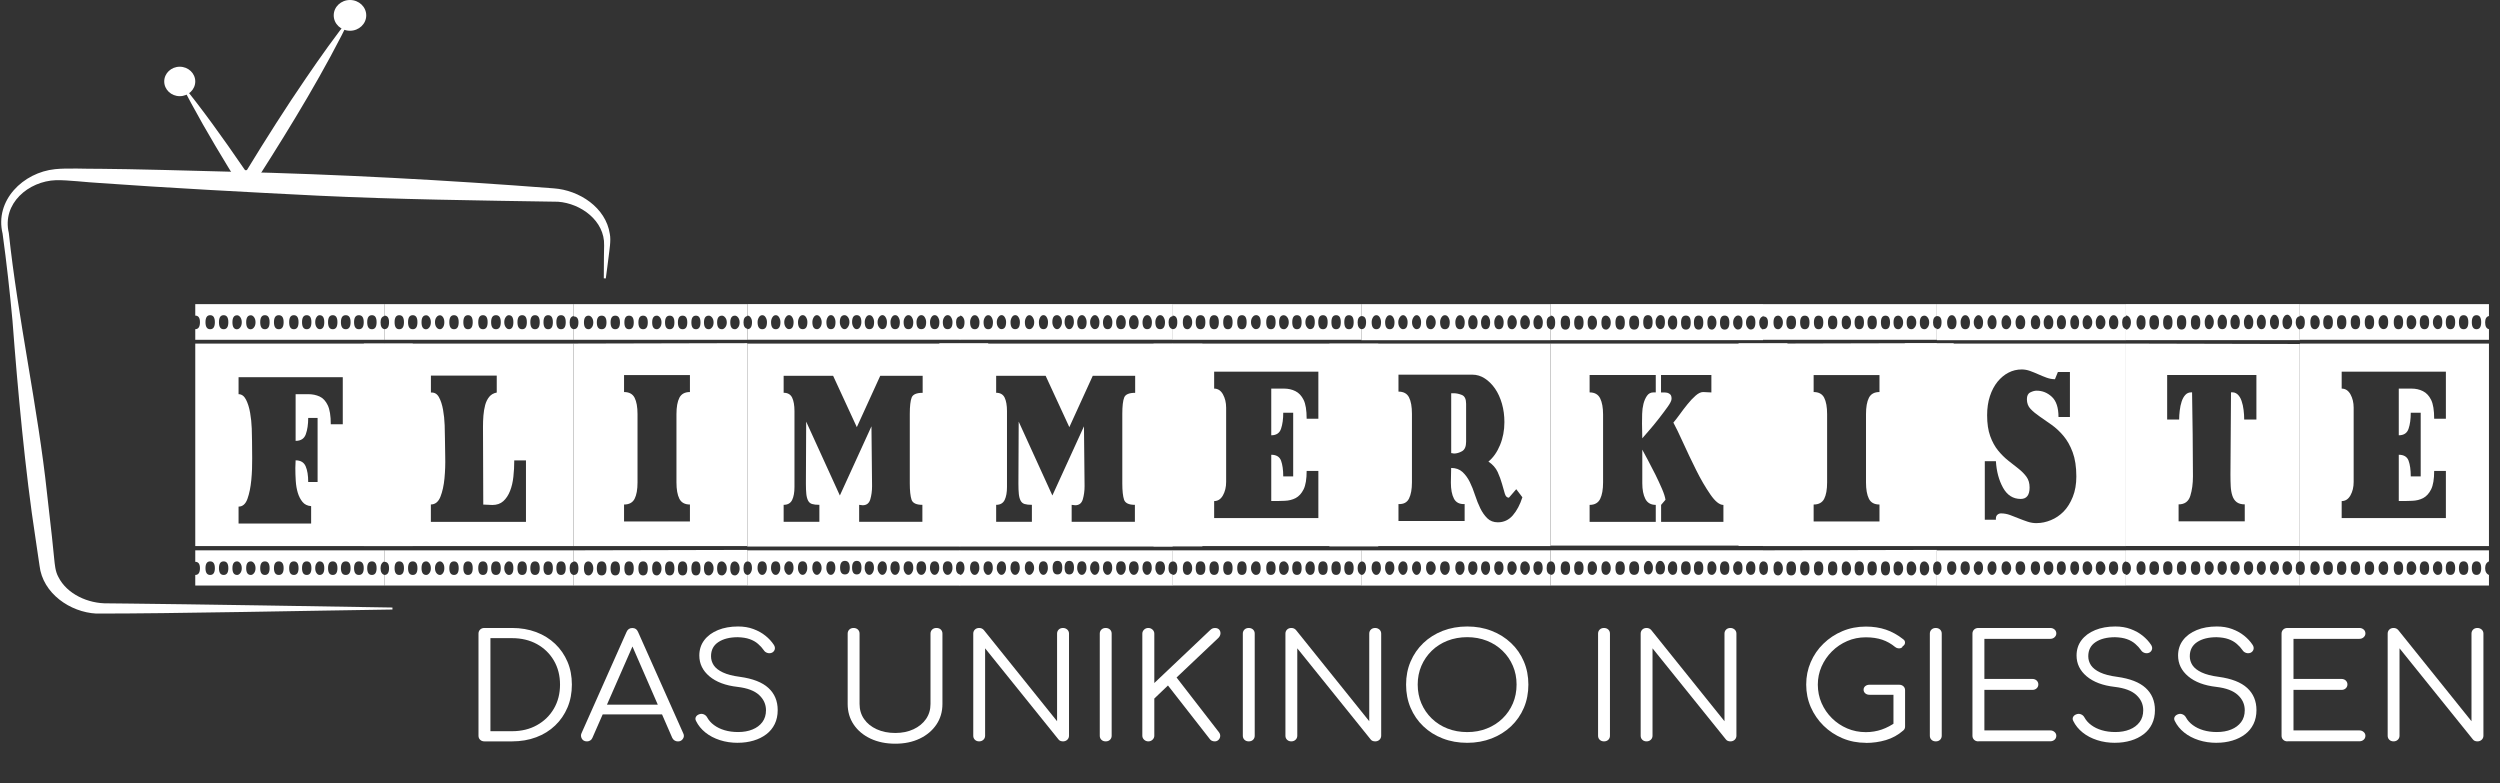 <?xml version="1.0" encoding="UTF-8"?>
<svg xmlns="http://www.w3.org/2000/svg" version="1.1" width="600" height="188"><rect width="100%" height="100%" fill="#333333" stroke="none"/><svg id="a" viewBox="0 0 537.55 168.6" x="0" y="0" width="600" height="188"><defs><style>.b{fill:#fff;}</style></defs><g><path class="b" d="M104,159.57c-.37,0-.68-.11-.92-.34-.24-.23-.36-.52-.36-.88v-21.97c0-.35,.12-.65,.36-.88,.24-.23,.55-.34,.92-.34h5.94c1.89,0,3.62,.3,5.2,.89,1.57,.59,2.93,1.44,4.08,2.53,1.14,1.09,2.03,2.38,2.66,3.86s.94,3.12,.94,4.91-.31,3.43-.94,4.92c-.63,1.49-1.51,2.78-2.66,3.88s-2.5,1.94-4.08,2.53c-1.57,.59-3.31,.89-5.2,.89h-5.94Zm1.29-2.19h4.65c2.02,0,3.81-.43,5.36-1.3,1.55-.86,2.77-2.05,3.65-3.56,.88-1.51,1.32-3.24,1.32-5.17s-.44-3.66-1.32-5.17c-.88-1.51-2.1-2.69-3.65-3.55-1.55-.85-3.34-1.28-5.36-1.28h-4.65v20.03Z"/><path class="b" d="M126.05,159.57c-.51,0-.87-.2-1.09-.59-.22-.4-.24-.78-.07-1.16l9.7-21.81c.24-.56,.66-.84,1.25-.84s.98,.28,1.22,.84l9.74,21.85c.2,.4,.17,.78-.08,1.16-.25,.38-.61,.56-1.07,.56-.26,0-.5-.06-.71-.19-.21-.12-.38-.31-.51-.56l-9.08-20.85h1.02l-9.14,20.85c-.11,.25-.27,.44-.48,.56s-.45,.19-.71,.19Zm2.18-5.81l.99-2.09h13.4l.99,2.09h-15.38Z"/><path class="b" d="M158.59,159.88c-1.41,0-2.71-.19-3.91-.58-1.2-.39-2.24-.93-3.12-1.64s-1.55-1.53-2.01-2.47c-.18-.33-.18-.64-.02-.92s.45-.47,.84-.58c.31-.08,.61-.05,.91,.09,.3,.15,.52,.36,.68,.66,.33,.6,.81,1.15,1.45,1.62,.64,.48,1.4,.85,2.28,1.11s1.85,.39,2.9,.39c1.17,0,2.2-.18,3.1-.55,.9-.36,1.61-.9,2.13-1.59,.52-.7,.78-1.55,.78-2.55,0-1.27-.5-2.37-1.48-3.28-.99-.92-2.54-1.5-4.65-1.75-2.57-.29-4.59-1.05-6.04-2.27-1.45-1.22-2.18-2.71-2.18-4.48,0-1.27,.36-2.38,1.07-3.31,.71-.94,1.7-1.66,2.95-2.17,1.25-.51,2.69-.77,4.32-.77,1.21,0,2.31,.18,3.3,.55,.99,.37,1.85,.84,2.59,1.44,.74,.59,1.34,1.25,1.8,1.95,.22,.33,.29,.66,.21,.97-.08,.31-.27,.55-.58,.72-.33,.15-.67,.17-1.01,.06-.34-.1-.6-.3-.78-.59-.33-.48-.74-.93-1.24-1.36-.49-.43-1.09-.77-1.8-1.02-.7-.25-1.55-.38-2.54-.41-1.74,0-3.13,.35-4.19,1.05s-1.58,1.71-1.58,3.05c0,.71,.2,1.36,.59,1.95s1.05,1.1,1.96,1.53c.91,.43,2.14,.75,3.68,.95,2.75,.38,4.79,1.17,6.12,2.39,1.33,1.22,2,2.81,2,4.77,0,1.12-.21,2.12-.64,3s-1.03,1.61-1.81,2.2c-.78,.59-1.69,1.05-2.74,1.36s-2.16,.47-3.35,.47Z"/><path class="b" d="M192.44,160.07c-2,0-3.78-.36-5.33-1.09-1.55-.73-2.76-1.74-3.63-3.03-.87-1.29-1.3-2.77-1.3-4.44v-15.13c0-.35,.12-.65,.36-.88,.24-.23,.55-.34,.92-.34s.68,.12,.92,.34c.24,.23,.36,.52,.36,.88v15.13c0,1.23,.32,2.31,.97,3.25,.65,.94,1.56,1.67,2.72,2.2s2.5,.8,3.99,.8,2.78-.27,3.93-.8c1.14-.53,2.04-1.27,2.69-2.2,.65-.94,.97-2.02,.97-3.25v-15.13c0-.35,.12-.65,.36-.88,.24-.23,.55-.34,.92-.34,.4,0,.71,.12,.94,.34,.23,.23,.35,.52,.35,.88v15.13c0,1.67-.43,3.15-1.3,4.44s-2.07,2.3-3.6,3.03c-1.53,.73-3.28,1.09-5.26,1.09Z"/><path class="b" d="M210.49,159.57c-.37,0-.68-.11-.92-.34-.24-.23-.36-.52-.36-.88v-21.97c0-.35,.12-.65,.36-.88,.24-.23,.55-.34,.92-.34,.4,0,.73,.15,.99,.44l15.77,19.63v-18.85c0-.35,.12-.65,.36-.88,.24-.23,.55-.34,.92-.34,.35,0,.65,.12,.91,.34,.25,.23,.38,.52,.38,.88v21.97c0,.35-.13,.65-.38,.88s-.56,.34-.91,.34c-.18,0-.35-.03-.53-.09-.18-.06-.32-.17-.43-.31l-15.81-19.63v18.81c0,.35-.13,.65-.38,.88-.25,.23-.56,.34-.91,.34Z"/><path class="b" d="M237.72,159.57c-.37,0-.68-.11-.92-.34-.24-.23-.36-.52-.36-.88v-21.97c0-.35,.12-.65,.36-.88,.24-.23,.55-.34,.92-.34s.68,.12,.92,.34c.24,.23,.36,.52,.36,.88v21.97c0,.35-.12,.65-.36,.88-.24,.23-.55,.34-.92,.34Z"/><path class="b" d="M246.89,159.57c-.35,0-.65-.12-.91-.36-.25-.24-.38-.53-.38-.86v-21.97c0-.33,.13-.62,.38-.86,.25-.24,.56-.36,.91-.36s.65,.12,.91,.36c.25,.24,.38,.53,.38,.86v10.63l12.04-11.41c.18-.17,.34-.28,.5-.34,.15-.06,.33-.09,.53-.09,.4,0,.69,.12,.89,.34,.2,.23,.29,.51,.28,.83-.01,.32-.15,.63-.41,.92l-9.04,8.56,9.14,11.81c.2,.27,.28,.56,.25,.86-.03,.3-.16,.56-.38,.77-.22,.21-.48,.31-.79,.31-.48,0-.85-.18-1.09-.53l-8.98-11.5-2.94,2.81v8c0,.33-.13,.62-.38,.86-.25,.24-.56,.36-.91,.36Z"/><path class="b" d="M268.51,159.57c-.37,0-.68-.11-.92-.34-.24-.23-.36-.52-.36-.88v-21.97c0-.35,.12-.65,.36-.88,.24-.23,.55-.34,.92-.34s.68,.12,.92,.34c.24,.23,.36,.52,.36,.88v21.97c0,.35-.12,.65-.36,.88-.24,.23-.55,.34-.92,.34Z"/><path class="b" d="M277.68,159.57c-.37,0-.68-.11-.92-.34s-.36-.52-.36-.88v-21.97c0-.35,.12-.65,.36-.88,.24-.23,.55-.34,.92-.34,.4,0,.73,.15,.99,.44l15.77,19.63v-18.85c0-.35,.12-.65,.36-.88,.24-.23,.55-.34,.92-.34,.35,0,.65,.12,.91,.34,.25,.23,.38,.52,.38,.88v21.97c0,.35-.13,.65-.38,.88-.25,.23-.56,.34-.91,.34-.18,0-.35-.03-.53-.09-.18-.06-.32-.17-.43-.31l-15.81-19.63v18.81c0,.35-.13,.65-.38,.88s-.56,.34-.91,.34Z"/><path class="b" d="M315.53,159.88c-1.91,0-3.67-.31-5.28-.94-1.61-.62-3-1.5-4.17-2.62-1.18-1.12-2.09-2.45-2.74-3.97-.65-1.52-.97-3.19-.97-5s.32-3.45,.97-4.97c.65-1.52,1.56-2.84,2.74-3.97,1.18-1.13,2.57-2,4.17-2.63,1.61-.62,3.37-.94,5.28-.94s3.64,.31,5.25,.94c1.61,.62,3,1.5,4.19,2.63,1.19,1.12,2.11,2.45,2.75,3.97,.65,1.52,.97,3.18,.97,4.97s-.32,3.48-.97,5c-.65,1.52-1.57,2.84-2.75,3.97-1.19,1.12-2.59,2-4.19,2.62-1.61,.62-3.36,.94-5.25,.94Zm0-2.31c1.52,0,2.93-.25,4.22-.77,1.3-.51,2.42-1.23,3.38-2.16s1.7-2.01,2.23-3.25c.53-1.24,.79-2.59,.79-4.05s-.26-2.78-.79-4.02c-.53-1.24-1.27-2.32-2.23-3.25s-2.08-1.65-3.38-2.16c-1.3-.51-2.71-.77-4.22-.77s-2.96,.26-4.26,.77c-1.3,.51-2.43,1.23-3.38,2.16s-1.7,2.01-2.23,3.25c-.53,1.24-.79,2.58-.79,4.02s.26,2.81,.79,4.05c.53,1.24,1.27,2.32,2.23,3.25s2.08,1.65,3.38,2.16c1.3,.51,2.72,.77,4.26,.77Z"/><path class="b" d="M344.97,159.57c-.37,0-.68-.11-.92-.34s-.36-.52-.36-.88v-21.97c0-.35,.12-.65,.36-.88,.24-.23,.55-.34,.92-.34s.68,.12,.92,.34c.24,.23,.36,.52,.36,.88v21.97c0,.35-.12,.65-.36,.88s-.55,.34-.92,.34Z"/><path class="b" d="M354.14,159.57c-.37,0-.68-.11-.92-.34s-.36-.52-.36-.88v-21.97c0-.35,.12-.65,.36-.88,.24-.23,.55-.34,.92-.34,.4,0,.73,.15,.99,.44l15.77,19.63v-18.85c0-.35,.12-.65,.36-.88,.24-.23,.55-.34,.92-.34,.35,0,.65,.12,.91,.34,.25,.23,.38,.52,.38,.88v21.97c0,.35-.13,.65-.38,.88-.25,.23-.56,.34-.91,.34-.18,0-.35-.03-.53-.09-.18-.06-.32-.17-.43-.31l-15.81-19.63v18.81c0,.35-.13,.65-.38,.88s-.56,.34-.91,.34Z"/><path class="b" d="M401.33,159.88c-1.78,0-3.45-.32-5-.97-1.55-.65-2.92-1.55-4.09-2.7-1.18-1.16-2.1-2.49-2.76-4-.66-1.51-.99-3.13-.99-4.86s.32-3.32,.97-4.83c.65-1.51,1.56-2.84,2.74-3.98,1.18-1.15,2.54-2.05,4.09-2.7s3.23-.98,5.03-.98c1.58,0,3.02,.22,4.32,.66,1.3,.44,2.55,1.14,3.76,2.09,.2,.15,.31,.32,.35,.52s0,.39-.08,.56c-.09,.18-.22,.31-.4,.39-.04,.17-.15,.29-.33,.38s-.38,.11-.61,.09-.46-.11-.68-.28c-.86-.71-1.79-1.24-2.8-1.58s-2.19-.52-3.53-.52c-1.43,0-2.77,.27-4.01,.81-1.24,.54-2.34,1.28-3.28,2.22s-1.69,2.02-2.23,3.25-.81,2.53-.81,3.91,.27,2.74,.81,3.97c.54,1.23,1.28,2.31,2.23,3.25s2.04,1.67,3.28,2.2,2.58,.8,4.01,.8c1.21,0,2.35-.19,3.43-.56,1.08-.38,2.1-.92,3.07-1.62,.26-.21,.54-.29,.84-.25s.56,.17,.78,.38,.33,.48,.33,.81c0,.17-.02,.32-.07,.45s-.14,.28-.3,.42c-1.12,.98-2.38,1.67-3.76,2.08s-2.83,.61-4.32,.61Zm8.45-3.56l-2.51-.5v-6.28h-5.15c-.37,0-.68-.1-.92-.31-.24-.21-.36-.47-.36-.78s.12-.57,.36-.77c.24-.2,.55-.3,.92-.3h6.37c.37,0,.68,.11,.92,.33s.36,.51,.36,.86v7.75Z"/><path class="b" d="M416.38,159.57c-.37,0-.68-.11-.92-.34s-.36-.52-.36-.88v-21.97c0-.35,.12-.65,.36-.88,.24-.23,.55-.34,.92-.34s.68,.12,.92,.34c.24,.23,.36,.52,.36,.88v21.97c0,.35-.12,.65-.36,.88s-.55,.34-.92,.34Z"/><path class="b" d="M425.55,159.57c-.37,0-.68-.11-.92-.34s-.36-.52-.36-.88v-21.97c0-.35,.12-.65,.36-.88,.24-.23,.55-.34,.92-.34h15.48c.35,0,.65,.11,.91,.33s.38,.51,.38,.86c0,.31-.13,.58-.38,.81-.25,.23-.56,.34-.91,.34h-14.19v8.63h10.33c.37,0,.68,.12,.92,.34,.24,.23,.36,.51,.36,.84s-.12,.62-.36,.84c-.24,.23-.55,.34-.92,.34h-10.33v8.72h14.19c.35,0,.65,.11,.91,.34s.38,.5,.38,.81c0,.35-.13,.64-.38,.86s-.56,.33-.91,.33h-15.48Z"/><path class="b" d="M455.02,159.88c-1.41,0-2.71-.19-3.91-.58s-2.24-.93-3.12-1.64c-.88-.71-1.55-1.53-2.01-2.47-.18-.33-.18-.64-.02-.92s.45-.47,.84-.58c.31-.08,.61-.05,.91,.09s.52,.36,.68,.66c.33,.6,.81,1.15,1.45,1.62,.64,.48,1.4,.85,2.28,1.11,.88,.26,1.85,.39,2.9,.39,1.17,0,2.2-.18,3.1-.55,.9-.36,1.61-.9,2.13-1.59s.78-1.55,.78-2.55c0-1.27-.49-2.37-1.48-3.28-.99-.92-2.54-1.5-4.65-1.75-2.57-.29-4.59-1.05-6.04-2.27s-2.18-2.71-2.18-4.48c0-1.27,.36-2.38,1.07-3.31,.71-.94,1.7-1.66,2.95-2.17,1.25-.51,2.69-.77,4.32-.77,1.21,0,2.31,.18,3.3,.55,.99,.37,1.85,.84,2.59,1.44s1.34,1.25,1.8,1.95c.22,.33,.29,.66,.21,.97s-.27,.55-.58,.72c-.33,.15-.67,.17-1.01,.06s-.6-.3-.78-.59c-.33-.48-.74-.93-1.24-1.36s-1.09-.77-1.8-1.02-1.55-.38-2.54-.41c-1.74,0-3.14,.35-4.19,1.05s-1.58,1.71-1.58,3.05c0,.71,.2,1.36,.59,1.95,.4,.59,1.05,1.1,1.96,1.53,.91,.43,2.14,.75,3.68,.95,2.75,.38,4.79,1.17,6.12,2.39s2,2.81,2,4.77c0,1.12-.21,2.12-.64,3-.43,.88-1.03,1.61-1.81,2.2-.78,.59-1.69,1.05-2.74,1.36s-2.16,.47-3.35,.47Z"/><path class="b" d="M476.87,159.88c-1.41,0-2.71-.19-3.91-.58s-2.24-.93-3.12-1.64c-.88-.71-1.55-1.53-2.01-2.47-.18-.33-.18-.64-.02-.92s.45-.47,.84-.58c.31-.08,.61-.05,.91,.09s.52,.36,.68,.66c.33,.6,.81,1.15,1.45,1.62,.64,.48,1.4,.85,2.28,1.11,.88,.26,1.85,.39,2.9,.39,1.17,0,2.2-.18,3.1-.55,.9-.36,1.61-.9,2.13-1.59s.78-1.55,.78-2.55c0-1.27-.49-2.37-1.48-3.28-.99-.92-2.54-1.5-4.65-1.75-2.57-.29-4.59-1.05-6.04-2.27s-2.18-2.71-2.18-4.48c0-1.27,.36-2.38,1.07-3.31,.71-.94,1.7-1.66,2.95-2.17,1.25-.51,2.69-.77,4.32-.77,1.21,0,2.31,.18,3.3,.55,.99,.37,1.85,.84,2.59,1.44s1.34,1.25,1.8,1.95c.22,.33,.29,.66,.21,.97s-.27,.55-.58,.72c-.33,.15-.67,.17-1.01,.06s-.6-.3-.78-.59c-.33-.48-.74-.93-1.24-1.36s-1.09-.77-1.8-1.02-1.55-.38-2.54-.41c-1.74,0-3.14,.35-4.19,1.05s-1.58,1.71-1.58,3.05c0,.71,.2,1.36,.59,1.95,.4,.59,1.05,1.1,1.96,1.53,.91,.43,2.14,.75,3.68,.95,2.75,.38,4.79,1.17,6.12,2.39s2,2.81,2,4.77c0,1.12-.21,2.12-.64,3-.43,.88-1.03,1.61-1.81,2.2-.78,.59-1.69,1.05-2.74,1.36s-2.16,.47-3.35,.47Z"/><path class="b" d="M492.08,159.57c-.37,0-.68-.11-.92-.34s-.36-.52-.36-.88v-21.97c0-.35,.12-.65,.36-.88,.24-.23,.55-.34,.92-.34h15.48c.35,0,.65,.11,.91,.33s.38,.51,.38,.86c0,.31-.13,.58-.38,.81-.25,.23-.56,.34-.91,.34h-14.19v8.63h10.33c.37,0,.68,.12,.92,.34,.24,.23,.36,.51,.36,.84s-.12,.62-.36,.84c-.24,.23-.55,.34-.92,.34h-10.33v8.72h14.19c.35,0,.65,.11,.91,.34s.38,.5,.38,.81c0,.35-.13,.64-.38,.86s-.56,.33-.91,.33h-15.48Z"/><path class="b" d="M514.92,159.57c-.37,0-.68-.11-.92-.34s-.36-.52-.36-.88v-21.97c0-.35,.12-.65,.36-.88,.24-.23,.55-.34,.92-.34,.4,0,.73,.15,.99,.44l15.77,19.63v-18.85c0-.35,.12-.65,.36-.88,.24-.23,.55-.34,.92-.34,.35,0,.65,.12,.91,.34,.25,.23,.38,.52,.38,.88v21.97c0,.35-.13,.65-.38,.88-.25,.23-.56,.34-.91,.34-.18,0-.35-.03-.53-.09-.18-.06-.32-.17-.43-.31l-15.81-19.63v18.81c0,.35-.13,.65-.38,.88s-.56,.34-.91,.34Z"/></g><path class="b" d="M84.21,131.19c-16.41,.22-47.67,.89-63.77,.87-5.58-.29-11.52-4.32-12.2-10.32-.11-.54-.73-5.14-.86-5.83-2.23-14.42-3.85-32.23-4.96-46.88-.58-6.26-1.27-12.51-2.13-18.74-1.74-7.18,4.44-13.18,11.29-13.88,2.71-.28,6.84-.04,9.6-.08,5.94,.02,22.13,.46,28.29,.63,23.13,.54,46.38,1.8,69.46,3.58,5.47,.39,11.21,4.11,12.06,9.83,.28,1.43-.1,3.44-.26,4.88-.18,1.56-.41,3.12-.61,4.68l-.43-.03c.01-1.57,0-3.15,.03-4.72l.04-2.36c.15-5.3-5-9.04-9.92-9.4-17.16-.27-34.6-.49-51.73-1.31-14.5-.72-32.52-1.68-47.07-2.73-2.56-.13-6.7-.65-9.24-.6-5.94,.2-11.67,5.02-10.17,11.37,1.9,18.04,6.31,37.97,8.22,56l1.06,9.37,.48,4.69c.14,1.32,.24,2.78,.9,3.96,1.84,3.7,6.42,5.77,10.62,5.69l4.71,.05c11.97,.12,44.2,.64,56.58,.85v.43h0Z"/><path class="b" d="M38.41,17.52c4.89,5.98,9.35,12.24,13.71,18.6l.3,.43c.12,.15,.43,.12,.51-.03,3.83-6.28,8.44-13.56,12.6-19.61,3.15-4.62,6.39-9.19,9.89-13.6-5.76,11.85-12.82,23.44-19.9,34.54-1.05,2.06-4.21,2.19-5.4,.2-.17-.28-1.18-1.91-1.37-2.23-3.64-5.98-7.16-12.02-10.32-18.3h0Z"/><ellipse class="b" cx="38.42" cy="17.53" rx="3.34" ry="3.17"/><ellipse class="b" cx="75.06" cy="3.31" rx="3.5" ry="3.31"/><g><path class="b" d="M82.46,68.02c-.55,.12-.82,.58-.82,1.37,0,.85,.27,1.34,.82,1.46v2.28H41.76v-2.28c.67,0,1.01-.5,1.01-1.51,0-.94-.34-1.41-1.01-1.41v-2.47h40.7v2.56Zm-40.7,5.94v43.57h40.7v-43.57H41.76Zm0,44.49h40.7v2.38c-.55,.24-.82,.73-.82,1.46,0,.79,.27,1.28,.82,1.46v2.28H41.76v-2.28c.67,0,1.01-.49,1.01-1.46,0-.91-.34-1.37-1.01-1.37v-2.47Zm3.21-47.59c.67,0,1.01-.5,1.01-1.51s-.34-1.51-1.01-1.51-1.01,.5-1.01,1.51,.34,1.51,1.01,1.51Zm0,49.97c-.67,0-1.01,.49-1.01,1.46s.34,1.46,1.01,1.46,1.01-.49,1.01-1.46-.34-1.46-1.01-1.46Zm2.9-49.97c.67,0,1.01-.5,1.01-1.51s-.34-1.51-1.01-1.51-1.01,.5-1.01,1.51,.34,1.51,1.01,1.51Zm0,49.97c-.67,0-1.01,.49-1.01,1.46s.34,1.46,1.01,1.46,1.01-.49,1.01-1.46-.34-1.46-1.01-1.46Zm2.9-49.97c.25,0,.48-.14,.69-.42,.21-.28,.31-.64,.31-1.08s-.11-.8-.31-1.08c-.21-.28-.44-.42-.69-.42-.67,0-1.01,.5-1.01,1.51s.34,1.51,1.01,1.51Zm0,49.97c-.67,0-1.01,.49-1.01,1.46s.34,1.46,1.01,1.46c.25,0,.48-.14,.69-.41,.21-.27,.31-.62,.31-1.05s-.11-.78-.31-1.05c-.21-.27-.44-.41-.69-.41Zm22.74-29.51h-2.58c0-1.83-.22-3.2-.66-4.11-.44-.91-1.02-1.54-1.75-1.87-.73-.33-1.54-.5-2.44-.5h-2.72v10.05c1.12,0,1.85-.47,2.19-1.42,.34-.94,.52-2.12,.52-3.52h2.02v13.79h-2.02c0-1.4-.18-2.53-.55-3.38-.37-.85-1.09-1.28-2.16-1.28l-.06,1.64c0,.91,.03,1.84,.09,2.79s.21,1.8,.44,2.56c.23,.76,.57,1.42,1.01,1.96s1.06,.85,1.86,.91v3.75h-15.62v-3.65c.88,0,1.52-.56,1.92-1.69,.4-1.13,.67-2.47,.82-4.02,.15-1.55,.21-3.12,.19-4.7-.02-1.58-.03-2.8-.03-3.65,0-.67-.02-1.58-.06-2.74-.04-1.16-.16-2.28-.35-3.38s-.48-2.04-.88-2.83c-.4-.79-.94-1.19-1.61-1.19v-3.65h22.43v10.14Zm-19.78-20.46c.25,0,.48-.14,.69-.42,.21-.28,.31-.64,.31-1.08s-.11-.8-.31-1.08c-.21-.28-.44-.42-.69-.42-.67,0-1.01,.5-1.01,1.51s.34,1.51,1.01,1.51Zm0,49.97c-.67,0-1.01,.49-1.01,1.46s.34,1.46,1.01,1.46c.25,0,.48-.14,.69-.41,.21-.27,.31-.62,.31-1.05s-.11-.78-.31-1.05c-.21-.27-.44-.41-.69-.41Zm3.02-49.97c.67,0,1.01-.5,1.01-1.51s-.34-1.51-1.01-1.51-1.01,.5-1.01,1.51,.34,1.51,1.01,1.51Zm0,49.97c-.67,0-1.01,.49-1.01,1.46s.34,1.46,1.01,1.46,1.01-.49,1.01-1.46-.34-1.46-1.01-1.46Zm2.99-49.97c.69,0,1.04-.5,1.04-1.51s-.35-1.51-1.04-1.51-1.04,.5-1.04,1.51,.35,1.51,1.04,1.51Zm0,49.97c-.69,0-1.04,.49-1.04,1.46s.35,1.46,1.04,1.46,1.04-.49,1.04-1.46-.35-1.46-1.04-1.46Zm3.24-49.97c.67,0,1.01-.5,1.01-1.51s-.34-1.51-1.01-1.51-1.01,.5-1.01,1.51,.34,1.51,1.01,1.51Zm0,49.97c-.67,0-1.01,.49-1.01,1.46s.34,1.46,1.01,1.46,1.01-.49,1.01-1.46-.34-1.46-1.01-1.46Zm2.77-49.97c.67,0,1.01-.5,1.01-1.51s-.34-1.51-1.01-1.51-1.01,.5-1.01,1.51,.34,1.51,1.01,1.51Zm0,49.97c-.67,0-1.01,.49-1.01,1.46s.34,1.46,1.01,1.46,1.01-.49,1.01-1.46-.34-1.46-1.01-1.46Zm2.77-49.97c.67,0,1.01-.5,1.01-1.51s-.34-1.51-1.01-1.51c-.25,0-.47,.14-.66,.42-.19,.28-.28,.64-.28,1.08s.09,.8,.28,1.08c.19,.28,.41,.42,.66,.42Zm0,49.97c-.25,0-.47,.14-.66,.41-.19,.27-.28,.62-.28,1.05s.09,.78,.28,1.05c.19,.27,.41,.41,.66,.41,.67,0,1.01-.49,1.01-1.46s-.34-1.46-1.01-1.46Zm2.83-49.97c.67,0,1.01-.5,1.01-1.51s-.34-1.51-1.01-1.51-1.01,.5-1.01,1.51,.34,1.51,1.01,1.51Zm0,49.97c-.67,0-1.01,.49-1.01,1.46s.34,1.46,1.01,1.46,1.01-.49,1.01-1.46-.34-1.46-1.01-1.46Zm2.8-49.97c.69,0,1.04-.5,1.04-1.51s-.35-1.51-1.04-1.51-1.04,.5-1.04,1.51,.35,1.51,1.04,1.51Zm0,49.97c-.69,0-1.04,.49-1.04,1.46s.35,1.46,1.04,1.46,1.04-.49,1.04-1.46-.35-1.46-1.04-1.46Zm2.83-49.97c.69,0,1.04-.5,1.04-1.51s-.35-1.51-1.04-1.51-1.04,.5-1.04,1.51,.35,1.51,1.04,1.51Zm0,49.97c-.69,0-1.04,.49-1.04,1.46s.35,1.46,1.04,1.46,1.04-.49,1.04-1.46-.35-1.46-1.04-1.46Zm2.8-49.97c.67,0,1.01-.5,1.01-1.51s-.34-1.51-1.01-1.51-1.01,.5-1.01,1.51,.34,1.51,1.01,1.51Zm0,49.97c-.67,0-1.01,.49-1.01,1.46s.34,1.46,1.01,1.46,1.01-.49,1.01-1.46-.34-1.46-1.01-1.46Z"/><path class="b" d="M123.16,68.02c-.55,.12-.82,.58-.82,1.37,0,.85,.27,1.34,.82,1.46v2.28h-40.7v-2.28c.67,0,1.01-.5,1.01-1.51,0-.94-.34-1.41-1.01-1.41v-2.47h40.7v2.56Zm-40.7,5.94v43.57h40.7v-43.57h-40.7Zm0,44.49h40.7v2.47c-.55,.12-.82,.58-.82,1.37,0,.85,.27,1.34,.82,1.46v2.28h-40.7v-2.28c.67,0,1.01-.49,1.01-1.46,0-.91-.34-1.37-1.01-1.37v-2.47Zm3.21-47.59c.67,0,1.01-.5,1.01-1.51s-.34-1.51-1.01-1.51-1.01,.5-1.01,1.51,.34,1.51,1.01,1.51Zm0,49.97c-.67,0-1.01,.49-1.01,1.46s.34,1.46,1.01,1.46,1.01-.49,1.01-1.46-.34-1.46-1.01-1.46Zm2.9-49.97c.67,0,1.01-.5,1.01-1.51s-.34-1.51-1.01-1.51-1.01,.5-1.01,1.51,.34,1.51,1.01,1.51Zm0,49.97c-.67,0-1.01,.49-1.01,1.46s.34,1.46,1.01,1.46,1.01-.49,1.01-1.46-.34-1.46-1.01-1.46Zm2.9-49.97c.25,0,.48-.14,.69-.42,.21-.28,.31-.64,.31-1.08s-.11-.8-.31-1.08c-.21-.28-.44-.42-.69-.42-.67,0-1.01,.5-1.01,1.51s.34,1.51,1.01,1.51Zm0,49.97c-.67,0-1.01,.49-1.01,1.46s.34,1.46,1.01,1.46c.25,0,.48-.14,.69-.41,.21-.27,.31-.62,.31-1.05s-.11-.78-.31-1.05c-.21-.27-.44-.41-.69-.41Zm21.48-8.5h-20.48v-3.75c.92,0,1.61-.55,2.05-1.64,.44-1.1,.73-2.42,.88-3.97,.15-1.55,.2-3.12,.16-4.7-.04-1.58-.06-2.89-.06-3.93,0-.73-.02-1.67-.06-2.83-.04-1.16-.16-2.27-.35-3.33-.19-1.06-.48-1.96-.88-2.69-.4-.73-.98-1.06-1.73-1v-3.65h14.17v3.65c-.67,.12-1.21,.43-1.61,.91-.4,.49-.69,1.08-.88,1.78-.19,.7-.31,1.46-.38,2.28s-.09,1.63-.09,2.42l.06,16.72,1.95,.09c.97,0,1.75-.27,2.36-.82,.61-.55,1.09-1.28,1.45-2.19,.36-.91,.6-1.93,.72-3.06,.13-1.13,.19-2.3,.19-3.52h2.52v13.25Zm-18.52-41.47c.25,0,.47-.14,.66-.42,.19-.28,.28-.64,.28-1.08s-.09-.8-.28-1.08-.41-.42-.66-.42c-.29,0-.55,.14-.76,.42-.21,.28-.31,.64-.31,1.08s.1,.8,.31,1.08c.21,.28,.46,.42,.76,.42Zm0,49.97c-.29,0-.55,.14-.76,.41-.21,.27-.31,.62-.31,1.05s.1,.78,.31,1.05c.21,.27,.46,.41,.76,.41,.25,0,.47-.14,.66-.41,.19-.27,.28-.62,.28-1.05s-.09-.78-.28-1.05-.41-.41-.66-.41Zm3.02-49.97c.67,0,1.01-.5,1.01-1.51s-.34-1.51-1.01-1.51-1.01,.5-1.01,1.51,.34,1.51,1.01,1.51Zm0,49.97c-.67,0-1.01,.49-1.01,1.46s.34,1.46,1.01,1.46,1.01-.49,1.01-1.46-.34-1.46-1.01-1.46Zm3.02-49.97c.67,0,1.01-.5,1.01-1.51s-.34-1.51-1.01-1.51-1.01,.5-1.01,1.51,.34,1.51,1.01,1.51Zm0,49.97c-.67,0-1.01,.49-1.01,1.46s.34,1.46,1.01,1.46,1.01-.49,1.01-1.46-.34-1.46-1.01-1.46Zm3.21-49.97c.67,0,1.01-.5,1.01-1.51s-.34-1.51-1.01-1.51-1.01,.5-1.01,1.51,.34,1.51,1.01,1.51Zm0,49.97c-.67,0-1.01,.49-1.01,1.46s.34,1.46,1.01,1.46,1.01-.49,1.01-1.46-.34-1.46-1.01-1.46Zm2.8-49.97c.69,0,1.04-.5,1.04-1.51s-.35-1.51-1.04-1.51-1.04,.5-1.04,1.51,.35,1.51,1.04,1.51Zm0,49.97c-.69,0-1.04,.49-1.04,1.46s.35,1.46,1.04,1.46,1.04-.49,1.04-1.46-.35-1.46-1.04-1.46Zm2.77-49.97c.65,0,.98-.5,.98-1.51s-.33-1.51-.98-1.51c-.24,0-.47,.14-.67,.42-.2,.28-.31,.64-.31,1.08s.1,.8,.31,1.08c.2,.28,.43,.42,.67,.42Zm0,49.97c-.24,0-.47,.14-.67,.41-.2,.27-.31,.62-.31,1.05s.1,.78,.31,1.05c.2,.27,.43,.41,.67,.41,.65,0,.98-.49,.98-1.46s-.33-1.46-.98-1.46Zm2.87-49.97c.67,0,1.01-.5,1.01-1.51s-.34-1.51-1.01-1.51-1.01,.5-1.01,1.51,.34,1.51,1.01,1.51Zm0,49.97c-.67,0-1.01,.49-1.01,1.46s.34,1.46,1.01,1.46,1.01-.49,1.01-1.46-.34-1.46-1.01-1.46Zm2.77-49.97c.67,0,1.01-.5,1.01-1.51s-.34-1.51-1.01-1.51-1.01,.5-1.01,1.51,.34,1.51,1.01,1.51Zm0,49.97c-.67,0-1.01,.49-1.01,1.46s.34,1.46,1.01,1.46,1.01-.49,1.01-1.46-.34-1.46-1.01-1.46Zm2.83-49.97c.67,0,1.01-.5,1.01-1.51s-.34-1.51-1.01-1.51-1.01,.5-1.01,1.51,.34,1.51,1.01,1.51Zm0,49.97c-.67,0-1.01,.49-1.01,1.46s.34,1.46,1.01,1.46,1.01-.49,1.01-1.46-.34-1.46-1.01-1.46Zm2.77-49.97c.67,0,1.01-.5,1.01-1.51s-.34-1.51-1.01-1.51-1.01,.5-1.01,1.51,.34,1.51,1.01,1.51Zm0,49.97c-.67,0-1.01,.49-1.01,1.46s.34,1.46,1.01,1.46,1.01-.49,1.01-1.46-.34-1.46-1.01-1.46Z"/><path class="b" d="M123.22,70.85c.67,0,1.01-.49,1.01-1.46,0-.85-.34-1.28-1.01-1.28v-.09l-.06-.09v-2.47h37.42v2.56c-.55,.12-.82,.58-.82,1.37s.27,1.25,.82,1.37v2.38h-37.42v-2.28h.06Zm-.06,3.11v43.57h37.42v-43.67l-37.42,.09Zm.06,49.79c.67,0,1.01-.47,1.01-1.41,0-1-.34-1.51-1.01-1.51h-.06v-2.38l37.42-.09v2.47c-.55,.13-.82,.63-.82,1.51,0,.82,.27,1.29,.82,1.41v2.28h-37.42v-2.2s.06-.03,.06-.09Zm3.21-55.81c-.67,0-1.01,.49-1.01,1.46s.34,1.46,1.01,1.46c.25,0,.48-.14,.69-.41,.21-.27,.31-.62,.31-1.05s-.11-.78-.31-1.05c-.21-.27-.44-.41-.69-.41Zm0,52.89c-.67,0-1.01,.5-1.01,1.51s.34,1.51,1.01,1.51c.25,0,.48-.14,.69-.42,.21-.28,.31-.64,.31-1.08s-.11-.8-.31-1.08c-.21-.28-.44-.42-.69-.42Zm2.8-52.89c-.69,0-1.04,.49-1.04,1.46s.35,1.46,1.04,1.46,1.04-.49,1.04-1.46-.35-1.46-1.04-1.46Zm0,52.89c-.69,0-1.04,.5-1.04,1.51s.35,1.51,1.04,1.51,1.04-.5,1.04-1.51-.35-1.51-1.04-1.51Zm2.93-52.89c-.67,0-1.01,.49-1.01,1.46s.34,1.46,1.01,1.46,1.01-.49,1.01-1.46-.34-1.46-1.01-1.46Zm0,52.89c-.67,0-1.01,.5-1.01,1.51s.34,1.51,1.01,1.51,1.01-.5,1.01-1.51-.34-1.51-1.01-1.51Zm16.07-36.45c-1.09,0-1.85,.41-2.27,1.23-.42,.82-.63,2-.63,3.52v14.71c0,1.52,.21,2.69,.63,3.52,.42,.82,1.18,1.23,2.27,1.23v3.65h-14.18v-3.65c1.09,0,1.85-.41,2.27-1.23,.42-.82,.63-1.99,.63-3.52v-14.71c0-1.52-.21-2.7-.63-3.52-.42-.82-1.18-1.23-2.27-1.23v-3.65h14.18v3.65Zm-13.1-16.44c-.67,0-1.01,.49-1.01,1.46s.34,1.46,1.01,1.46,1.01-.49,1.01-1.46-.34-1.46-1.01-1.46Zm0,52.89c-.67,0-1.01,.5-1.01,1.51s.34,1.51,1.01,1.51,1.01-.5,1.01-1.51-.34-1.51-1.01-1.51Zm3.02-52.89c-.67,0-1.01,.49-1.01,1.46s.34,1.46,1.01,1.46,1.01-.49,1.01-1.46-.34-1.46-1.01-1.46Zm0,52.89c-.67,0-1.01,.5-1.01,1.51s.34,1.51,1.01,1.51,1.01-.5,1.01-1.51-.34-1.51-1.01-1.51Zm2.96-52.89c-.67,0-1.01,.49-1.01,1.46s.34,1.46,1.01,1.46c.25,0,.48-.14,.69-.41,.21-.27,.31-.62,.31-1.05s-.1-.78-.31-1.05c-.21-.27-.44-.41-.69-.41Zm0,52.89c-.67,0-1.01,.5-1.01,1.51s.34,1.51,1.01,1.51c.25,0,.48-.14,.69-.42,.21-.28,.31-.64,.31-1.08s-.1-.8-.31-1.08c-.21-.28-.44-.42-.69-.42Zm2.77-52.89c-.67,0-1.01,.49-1.01,1.46s.34,1.46,1.01,1.46,1.01-.49,1.01-1.46-.34-1.46-1.01-1.46Zm0,52.89c-.67,0-1.01,.5-1.01,1.51s.34,1.51,1.01,1.51,1.01-.5,1.01-1.51-.34-1.51-1.01-1.51Zm2.77-52.89c-.67,0-1.01,.49-1.01,1.46s.34,1.46,1.01,1.46,1.01-.49,1.01-1.46-.34-1.46-1.01-1.46Zm0,52.89c-.67,0-1.01,.5-1.01,1.51s.34,1.51,1.01,1.51,1.01-.5,1.01-1.51-.34-1.51-1.01-1.51Zm2.87-52.89c-.65,0-.98,.49-.98,1.46s.32,1.46,.98,1.46,.98-.49,.98-1.46-.33-1.46-.98-1.46Zm0,52.89c-.65,0-.98,.5-.98,1.51s.32,1.51,.98,1.51,.98-.5,.98-1.51-.33-1.51-.98-1.51Zm2.77-52.89c-.69,0-1.04,.49-1.04,1.46s.35,1.46,1.04,1.46c.26,0,.5-.14,.71-.41,.22-.27,.32-.62,.32-1.05s-.11-.78-.32-1.05c-.22-.27-.45-.41-.71-.41Zm0,52.89c-.69,0-1.04,.5-1.04,1.51s.35,1.51,1.04,1.51c.26,0,.5-.14,.71-.42,.22-.28,.32-.64,.32-1.08s-.11-.8-.32-1.08c-.22-.28-.45-.42-.71-.42Zm2.83-52.89c-.69,0-1.04,.49-1.04,1.46s.35,1.46,1.04,1.46c.26,0,.5-.14,.71-.41,.22-.27,.33-.62,.33-1.05s-.11-.78-.33-1.05c-.22-.27-.45-.41-.71-.41Zm0,52.89c-.69,0-1.04,.5-1.04,1.51s.35,1.51,1.04,1.51c.26,0,.5-.14,.71-.42,.22-.28,.33-.64,.33-1.08s-.11-.8-.33-1.08c-.22-.28-.45-.42-.71-.42Zm2.8-52.89c-.67,0-1.01,.49-1.01,1.46s.34,1.46,1.01,1.46c.25,0,.48-.14,.69-.41,.21-.27,.31-.62,.31-1.05s-.11-.78-.31-1.05c-.21-.27-.44-.41-.69-.41Zm0,52.89c-.67,0-1.01,.5-1.01,1.51s.34,1.51,1.01,1.51c.25,0,.48-.14,.69-.42,.21-.28,.31-.64,.31-1.08s-.11-.8-.31-1.08c-.21-.28-.44-.42-.69-.42Z"/><path class="b" d="M160.58,70.85c.67,0,1.01-.5,1.01-1.51,0-.38-.09-.71-.28-.99s-.43-.43-.72-.43v-2.47h45.8v2.6c-.59,.12-.88,.56-.88,1.3,0,.87,.29,1.36,.88,1.49v2.28h-45.8v-2.28Zm0,3.11v43.67h45.8v-43.67h-45.8Zm0,49.79c.29,0,.54-.15,.72-.46,.19-.3,.28-.64,.28-1,0-.97-.34-1.46-1.01-1.46v-2.38h45.8v2.38c-.59,.12-.88,.61-.88,1.46,0,.79,.29,1.25,.88,1.37v2.38h-45.8v-2.28Zm3.21-55.91c-.29,0-.54,.16-.72,.47-.19,.31-.28,.66-.28,1.04,0,1,.34,1.51,1.01,1.51s1.01-.5,1.01-1.51c0-.38-.09-.72-.28-1.04s-.43-.47-.72-.47Zm0,52.98c-.67,0-1.01,.49-1.01,1.46,0,.37,.09,.7,.28,1,.19,.31,.43,.46,.72,.46s.54-.15,.72-.46c.19-.3,.28-.64,.28-1,0-.97-.34-1.46-1.01-1.46Zm2.9-52.98c-.29,0-.54,.16-.72,.47-.19,.31-.28,.66-.28,1.04,0,1,.34,1.51,1.01,1.51s1.01-.5,1.01-1.51c0-.38-.09-.72-.28-1.04s-.43-.47-.72-.47Zm0,52.98c-.67,0-1.01,.49-1.01,1.46,0,.37,.09,.7,.28,1,.19,.31,.43,.46,.72,.46s.54-.15,.72-.46c.19-.3,.28-.64,.28-1,0-.97-.34-1.46-1.01-1.46Zm31.63-36.27c-1.3,0-2.09,.33-2.36,1-.27,.67-.41,1.86-.41,3.56v14.89c0,1.64,.13,2.83,.38,3.56,.25,.73,1.03,1.1,2.33,1.1v3.65h-13.61v-3.65l.76,.09c.84,0,1.39-.42,1.64-1.28,.25-.85,.38-1.8,.38-2.83l-.13-12.88-6.8,14.89-7.25-15.9-.06,13.34c0,.91,.03,1.66,.09,2.24,.06,.58,.19,1.05,.38,1.42,.19,.37,.47,.61,.85,.73s.9,.18,1.58,.18v3.65h-7.69v-3.65c.88,0,1.49-.35,1.83-1.05,.34-.7,.5-1.63,.5-2.79v-16.35c0-1.22-.17-2.18-.5-2.88-.34-.7-.95-1.05-1.83-1.05v-3.65h10.65l5.1,11.05,5.04-11.05h9.13v3.65Zm-28.79-16.72c-.25,0-.48,.16-.69,.47-.21,.31-.31,.66-.31,1.04,0,.44,.1,.8,.31,1.08,.21,.28,.44,.42,.69,.42,.67,0,1.01-.5,1.01-1.51,0-.38-.09-.72-.28-1.04s-.43-.47-.72-.47Zm0,52.98c-.25,0-.48,.14-.69,.41-.21,.27-.31,.62-.31,1.05,0,.37,.1,.7,.31,1,.21,.31,.44,.46,.69,.46,.29,0,.54-.15,.72-.46,.19-.3,.28-.64,.28-1,0-.97-.34-1.46-1.01-1.46Zm2.96-52.98c-.29,0-.54,.16-.72,.47s-.28,.66-.28,1.04c0,1,.34,1.51,1.01,1.51s1.01-.5,1.01-1.51c0-.38-.09-.72-.28-1.04s-.43-.47-.72-.47Zm0,52.98c-.67,0-1.01,.49-1.01,1.46,0,.37,.09,.7,.28,1,.19,.31,.43,.46,.72,.46s.54-.15,.72-.46c.19-.3,.28-.64,.28-1,0-.97-.34-1.46-1.01-1.46Zm3.09-52.98c-.29,0-.54,.16-.72,.47s-.28,.66-.28,1.04c0,1,.34,1.51,1.01,1.51,.25,0,.48-.14,.69-.42,.21-.28,.31-.64,.31-1.08,0-.38-.11-.72-.31-1.04-.21-.31-.44-.47-.69-.47Zm0,52.98c-.67,0-1.01,.49-1.01,1.46,0,.37,.09,.7,.28,1,.19,.31,.43,.46,.72,.46,.25,0,.48-.15,.69-.46,.21-.3,.31-.64,.31-1,0-.43-.11-.78-.31-1.05-.21-.27-.44-.41-.69-.41Zm2.99-52.98c-.29,0-.52,.16-.7,.47s-.27,.66-.27,1.04c0,1,.33,1.51,.98,1.51s.98-.5,.98-1.51c0-.38-.09-.72-.27-1.04s-.42-.47-.7-.47Zm0,52.98c-.65,0-.98,.49-.98,1.46,0,.37,.09,.7,.27,1,.18,.31,.42,.46,.7,.46s.52-.15,.7-.46c.18-.3,.27-.64,.27-1,0-.97-.33-1.46-.98-1.46Zm2.96-52.98c-.69,0-1.04,.5-1.04,1.51,0,.38,.1,.72,.29,1.04,.2,.31,.44,.47,.75,.47,.26,0,.5-.16,.71-.47,.22-.31,.32-.66,.32-1.04,0-.44-.11-.8-.32-1.08-.22-.28-.45-.42-.71-.42Zm.06,52.89c-.69,0-1.04,.49-1.04,1.46s.35,1.46,1.04,1.46,1.04-.49,1.04-1.46-.35-1.46-1.04-1.46Zm2.55-52.89c-.67,0-1.01,.5-1.01,1.51,0,.38,.09,.72,.28,1.04s.43,.47,.72,.47,.54-.16,.72-.47,.28-.66,.28-1.04c0-1-.34-1.51-1.01-1.51Zm0,52.89c-.67,0-1.01,.49-1.01,1.46s.34,1.46,1.01,1.46,1.01-.49,1.01-1.46-.34-1.46-1.01-1.46Zm2.71-52.89c-.29,0-.54,.16-.72,.47s-.28,.66-.28,1.04c0,1,.34,1.51,1.01,1.51s1.01-.5,1.01-1.51c0-.38-.09-.72-.28-1.04s-.43-.47-.72-.47Zm0,52.98c-.67,0-1.01,.49-1.01,1.46,0,.37,.09,.7,.28,1,.19,.31,.43,.46,.72,.46s.54-.15,.72-.46c.19-.3,.28-.64,.28-1,0-.97-.34-1.46-1.01-1.46Zm2.77-52.98c-.25,0-.48,.16-.69,.47-.21,.31-.31,.66-.31,1.04,0,.44,.1,.8,.31,1.08,.21,.28,.44,.42,.69,.42,.67,0,1.01-.5,1.01-1.51,0-.38-.09-.72-.28-1.04s-.43-.47-.72-.47Zm0,52.98c-.25,0-.48,.14-.69,.41-.21,.27-.31,.62-.31,1.05,0,.37,.1,.7,.31,1,.21,.31,.44,.46,.69,.46,.29,0,.54-.15,.72-.46,.19-.3,.28-.64,.28-1,0-.97-.34-1.46-1.01-1.46Zm2.77-52.98c-.29,0-.54,.16-.72,.47s-.28,.66-.28,1.04c0,1,.34,1.51,1.01,1.51s1.01-.5,1.01-1.51c0-.38-.09-.72-.28-1.04s-.43-.47-.72-.47Zm0,52.98c-.67,0-1.01,.49-1.01,1.46,0,.37,.09,.7,.28,1,.19,.31,.43,.46,.72,.46s.54-.15,.72-.46c.19-.3,.28-.64,.28-1,0-.97-.34-1.46-1.01-1.46Zm2.87-52.98c-.3,0-.55,.16-.75,.47-.2,.31-.29,.66-.29,1.04,0,1,.35,1.51,1.04,1.51s1.04-.5,1.04-1.51c0-.38-.1-.72-.29-1.04s-.44-.47-.75-.47Zm0,52.98c-.69,0-1.04,.49-1.04,1.46,0,.37,.1,.7,.29,1,.19,.31,.44,.46,.75,.46s.55-.15,.75-.46c.19-.3,.29-.64,.29-1,0-.97-.35-1.46-1.04-1.46Zm2.77-52.98c-.3,0-.55,.16-.75,.47-.2,.31-.29,.66-.29,1.04,0,1,.35,1.51,1.04,1.51s1.04-.5,1.04-1.51c0-.38-.1-.72-.29-1.04s-.44-.47-.75-.47Zm0,52.98c-.69,0-1.04,.49-1.04,1.46,0,.37,.1,.7,.29,1,.19,.31,.44,.46,.75,.46s.55-.15,.75-.46c.19-.3,.29-.64,.29-1,0-.97-.35-1.46-1.04-1.46Zm2.87-52.98c-.29,0-.54,.16-.72,.47s-.28,.66-.28,1.04c0,1,.34,1.51,1.01,1.51s1.01-.5,1.01-1.51c0-.38-.09-.72-.28-1.04s-.43-.47-.72-.47Zm0,52.98c-.67,0-1.01,.49-1.01,1.46,0,.37,.09,.7,.28,1,.19,.31,.43,.46,.72,.46s.54-.15,.72-.46c.19-.3,.28-.64,.28-1,0-.97-.34-1.46-1.01-1.46Zm2.8-52.98c-.3,0-.55,.16-.75,.47s-.29,.66-.29,1.04c0,1,.35,1.51,1.04,1.51s1.04-.5,1.04-1.51c0-.38-.1-.72-.29-1.04s-.44-.47-.75-.47Zm0,52.98c-.69,0-1.04,.49-1.04,1.46,0,.37,.1,.7,.29,1,.19,.31,.44,.46,.75,.46s.55-.15,.75-.46c.19-.3,.29-.64,.29-1,0-.97-.35-1.46-1.04-1.46Z"/><path class="b" d="M206.32,70.85c.67,0,1.01-.5,1.01-1.51,0-.38-.09-.71-.28-.99s-.43-.43-.72-.43v-2.47h45.8v2.6c-.59,.12-.88,.56-.88,1.3,0,.87,.29,1.36,.88,1.49v2.28h-45.8v-2.28Zm0,3.11v43.67h45.8v-43.67h-45.8Zm0,49.79c.29,0,.54-.15,.72-.46,.19-.3,.28-.64,.28-1,0-.97-.34-1.46-1.01-1.46v-2.38h45.8v2.38c-.59,.12-.88,.61-.88,1.46,0,.79,.29,1.25,.88,1.37v2.38h-45.8v-2.28Zm3.21-55.91c-.29,0-.54,.16-.72,.47-.19,.31-.28,.66-.28,1.04,0,1,.34,1.51,1.01,1.51s1.01-.5,1.01-1.51c0-.38-.09-.72-.28-1.04s-.43-.47-.72-.47Zm0,52.98c-.67,0-1.01,.49-1.01,1.46,0,.37,.09,.7,.28,1,.19,.31,.43,.46,.72,.46s.54-.15,.72-.46c.19-.3,.28-.64,.28-1,0-.97-.34-1.46-1.01-1.46Zm2.9-52.98c-.29,0-.54,.16-.72,.47-.19,.31-.28,.66-.28,1.04,0,1,.34,1.51,1.01,1.51s1.01-.5,1.01-1.51c0-.38-.09-.72-.28-1.04s-.43-.47-.72-.47Zm0,52.98c-.67,0-1.01,.49-1.01,1.46,0,.37,.09,.7,.28,1,.19,.31,.43,.46,.72,.46s.54-.15,.72-.46c.19-.3,.28-.64,.28-1,0-.97-.34-1.46-1.01-1.46Zm31.63-36.27c-1.3,0-2.09,.33-2.36,1-.27,.67-.41,1.86-.41,3.56v14.89c0,1.64,.13,2.83,.38,3.56,.25,.73,1.03,1.1,2.33,1.1v3.65h-13.61v-3.65l.76,.09c.84,0,1.39-.42,1.64-1.28,.25-.85,.38-1.8,.38-2.83l-.13-12.88-6.8,14.89-7.25-15.9-.06,13.34c0,.91,.03,1.66,.09,2.24,.06,.58,.19,1.05,.38,1.42,.19,.37,.47,.61,.85,.73s.9,.18,1.58,.18v3.65h-7.69v-3.65c.88,0,1.49-.35,1.83-1.05,.34-.7,.5-1.63,.5-2.79v-16.35c0-1.22-.17-2.18-.5-2.88-.34-.7-.95-1.05-1.83-1.05v-3.65h10.65l5.1,11.05,5.04-11.05h9.13v3.65Zm-28.79-16.72c-.25,0-.48,.16-.69,.47-.21,.31-.31,.66-.31,1.04,0,.44,.1,.8,.31,1.08,.21,.28,.44,.42,.69,.42,.67,0,1.01-.5,1.01-1.51,0-.38-.09-.72-.28-1.04s-.43-.47-.72-.47Zm0,52.98c-.25,0-.48,.14-.69,.41-.21,.27-.31,.62-.31,1.05,0,.37,.1,.7,.31,1,.21,.31,.44,.46,.69,.46,.29,0,.54-.15,.72-.46,.19-.3,.28-.64,.28-1,0-.97-.34-1.46-1.01-1.46Zm2.96-52.98c-.29,0-.54,.16-.72,.47s-.28,.66-.28,1.04c0,1,.34,1.51,1.01,1.51s1.01-.5,1.01-1.51c0-.38-.09-.72-.28-1.04s-.43-.47-.72-.47Zm0,52.98c-.67,0-1.01,.49-1.01,1.46,0,.37,.09,.7,.28,1,.19,.31,.43,.46,.72,.46s.54-.15,.72-.46c.19-.3,.28-.64,.28-1,0-.97-.34-1.46-1.01-1.46Zm3.09-52.98c-.29,0-.54,.16-.72,.47s-.28,.66-.28,1.04c0,1,.34,1.51,1.01,1.51,.25,0,.48-.14,.69-.42,.21-.28,.31-.64,.31-1.08,0-.38-.11-.72-.31-1.04-.21-.31-.44-.47-.69-.47Zm0,52.98c-.67,0-1.01,.49-1.01,1.46,0,.37,.09,.7,.28,1,.19,.31,.43,.46,.72,.46,.25,0,.48-.15,.69-.46,.21-.3,.31-.64,.31-1,0-.43-.11-.78-.31-1.05-.21-.27-.44-.41-.69-.41Zm2.99-52.98c-.29,0-.52,.16-.7,.47s-.27,.66-.27,1.04c0,1,.33,1.51,.98,1.51s.98-.5,.98-1.51c0-.38-.09-.72-.27-1.04s-.42-.47-.7-.47Zm0,52.98c-.65,0-.98,.49-.98,1.46,0,.37,.09,.7,.27,1,.18,.31,.42,.46,.7,.46s.52-.15,.7-.46c.18-.3,.27-.64,.27-1,0-.97-.33-1.46-.98-1.46Zm2.96-52.98c-.69,0-1.04,.5-1.04,1.51,0,.38,.1,.72,.29,1.04,.2,.31,.44,.47,.75,.47,.26,0,.5-.16,.71-.47,.22-.31,.32-.66,.32-1.04,0-.44-.11-.8-.32-1.08-.22-.28-.45-.42-.71-.42Zm.06,52.89c-.69,0-1.04,.49-1.04,1.46s.35,1.46,1.04,1.46,1.04-.49,1.04-1.46-.35-1.46-1.04-1.46Zm2.55-52.89c-.67,0-1.01,.5-1.01,1.51,0,.38,.09,.72,.28,1.04s.43,.47,.72,.47,.54-.16,.72-.47,.28-.66,.28-1.04c0-1-.34-1.51-1.01-1.51Zm0,52.89c-.67,0-1.01,.49-1.01,1.46s.34,1.46,1.01,1.46,1.01-.49,1.01-1.46-.34-1.46-1.01-1.46Zm2.71-52.89c-.29,0-.54,.16-.72,.47s-.28,.66-.28,1.04c0,1,.34,1.51,1.01,1.51s1.01-.5,1.01-1.51c0-.38-.09-.72-.28-1.04s-.43-.47-.72-.47Zm0,52.98c-.67,0-1.01,.49-1.01,1.46,0,.37,.09,.7,.28,1,.19,.31,.43,.46,.72,.46s.54-.15,.72-.46c.19-.3,.28-.64,.28-1,0-.97-.34-1.46-1.01-1.46Zm2.77-52.98c-.25,0-.48,.16-.69,.47-.21,.31-.31,.66-.31,1.04,0,.44,.1,.8,.31,1.08,.21,.28,.44,.42,.69,.42,.67,0,1.01-.5,1.01-1.51,0-.38-.09-.72-.28-1.04s-.43-.47-.72-.47Zm0,52.98c-.25,0-.48,.14-.69,.41-.21,.27-.31,.62-.31,1.05,0,.37,.1,.7,.31,1,.21,.31,.44,.46,.69,.46,.29,0,.54-.15,.72-.46,.19-.3,.28-.64,.28-1,0-.97-.34-1.46-1.01-1.46Zm2.77-52.98c-.29,0-.54,.16-.72,.47s-.28,.66-.28,1.04c0,1,.34,1.51,1.01,1.51s1.01-.5,1.01-1.51c0-.38-.09-.72-.28-1.04s-.43-.47-.72-.47Zm0,52.98c-.67,0-1.01,.49-1.01,1.46,0,.37,.09,.7,.28,1,.19,.31,.43,.46,.72,.46s.54-.15,.72-.46c.19-.3,.28-.64,.28-1,0-.97-.34-1.46-1.01-1.46Zm2.87-52.98c-.3,0-.55,.16-.75,.47-.2,.31-.29,.66-.29,1.04,0,1,.35,1.51,1.04,1.51s1.04-.5,1.04-1.51c0-.38-.1-.72-.29-1.04s-.44-.47-.75-.47Zm0,52.98c-.69,0-1.04,.49-1.04,1.46,0,.37,.1,.7,.29,1,.19,.31,.44,.46,.75,.46s.55-.15,.75-.46c.19-.3,.29-.64,.29-1,0-.97-.35-1.46-1.04-1.46Zm2.77-52.98c-.3,0-.55,.16-.75,.47-.2,.31-.29,.66-.29,1.04,0,1,.35,1.51,1.04,1.51s1.04-.5,1.04-1.51c0-.38-.1-.72-.29-1.04s-.44-.47-.75-.47Zm0,52.98c-.69,0-1.04,.49-1.04,1.46,0,.37,.1,.7,.29,1,.19,.31,.44,.46,.75,.46s.55-.15,.75-.46c.19-.3,.29-.64,.29-1,0-.97-.35-1.46-1.04-1.46Zm2.87-52.98c-.29,0-.54,.16-.72,.47s-.28,.66-.28,1.04c0,1,.34,1.51,1.01,1.51s1.01-.5,1.01-1.51c0-.38-.09-.72-.28-1.04s-.43-.47-.72-.47Zm0,52.98c-.67,0-1.01,.49-1.01,1.46,0,.37,.09,.7,.28,1,.19,.31,.43,.46,.72,.46s.54-.15,.72-.46c.19-.3,.28-.64,.28-1,0-.97-.34-1.46-1.01-1.46Zm2.8-52.98c-.3,0-.55,.16-.75,.47s-.29,.66-.29,1.04c0,1,.35,1.51,1.04,1.51s1.04-.5,1.04-1.51c0-.38-.1-.72-.29-1.04s-.44-.47-.75-.47Zm0,52.98c-.69,0-1.04,.49-1.04,1.46,0,.37,.1,.7,.29,1,.19,.31,.44,.46,.75,.46s.55-.15,.75-.46c.19-.3,.29-.64,.29-1,0-.97-.35-1.46-1.04-1.46Z"/><path class="b" d="M252.12,70.85c.67,0,1.01-.5,1.01-1.51,0-.94-.34-1.41-1.01-1.41l-.06-.09v-2.38h40.7v2.56c-.55,.12-.82,.58-.82,1.37,0,.85,.27,1.34,.82,1.46v2.28h-40.7v-2.28h.06Zm-.06,3.11v43.57h40.7v-43.57h-40.7Zm.06,49.79c.67,0,1.01-.49,1.01-1.46s-.34-1.46-1.01-1.46h-.06v-2.38h40.7v2.38c-.55,.24-.82,.73-.82,1.46s.27,1.22,.82,1.46v2.28h-40.7v-2.28h.06Zm3.21-55.91c-.67,0-1.01,.5-1.01,1.51s.34,1.51,1.01,1.51c.25,0,.48-.14,.69-.42,.21-.28,.31-.64,.31-1.08s-.11-.8-.31-1.08c-.21-.28-.44-.42-.69-.42Zm0,52.98c-.67,0-1.01,.49-1.01,1.46s.34,1.46,1.01,1.46c.25,0,.48-.14,.69-.41,.21-.27,.31-.62,.31-1.05s-.11-.78-.31-1.05c-.21-.27-.44-.41-.69-.41Zm2.8-52.98c-.69,0-1.04,.5-1.04,1.51s.35,1.51,1.04,1.51,1.04-.5,1.04-1.51-.35-1.51-1.04-1.51Zm0,52.98c-.69,0-1.04,.49-1.04,1.46s.35,1.46,1.04,1.46,1.04-.49,1.04-1.46-.35-1.46-1.04-1.46Zm2.93-52.98c-.67,0-1.01,.5-1.01,1.51s.34,1.51,1.01,1.51,1.01-.5,1.01-1.51-.34-1.51-1.01-1.51Zm0,52.98c-.67,0-1.01,.49-1.01,1.46s.34,1.46,1.01,1.46,1.01-.49,1.01-1.46-.34-1.46-1.01-1.46Zm22.43-30.69h-2.52c0-1.83-.22-3.18-.66-4.07-.44-.88-1.03-1.51-1.76-1.87-.74-.37-1.55-.55-2.46-.55h-2.74v10.05c1.09,0,1.8-.47,2.11-1.42,.32-.94,.47-2.09,.47-3.43h2.14v13.7h-2.14c0-1.4-.16-2.53-.47-3.38-.31-.85-1.02-1.28-2.11-1.28v9.96h.25c.88,0,1.76-.01,2.65-.05,.88-.03,1.67-.23,2.36-.59,.69-.37,1.26-.99,1.7-1.87,.44-.88,.66-2.21,.66-3.97h2.52v10.14h-22.43v-3.65c.8,0,1.43-.41,1.89-1.23,.46-.82,.69-1.78,.69-2.88v-15.99c0-1.1-.23-2.05-.69-2.88-.46-.82-1.09-1.23-1.89-1.23v-3.65h22.43v10.14Zm-19.47-22.29c-.67,0-1.01,.5-1.01,1.51s.34,1.51,1.01,1.51,1.01-.5,1.01-1.51-.34-1.51-1.01-1.51Zm0,52.98c-.67,0-1.01,.49-1.01,1.46s.34,1.46,1.01,1.46,1.01-.49,1.01-1.46-.34-1.46-1.01-1.46Zm3.02-52.98c-.67,0-1.01,.5-1.01,1.51s.34,1.51,1.01,1.51,1.01-.5,1.01-1.51-.34-1.51-1.01-1.51Zm0,52.98c-.67,0-1.01,.49-1.01,1.46s.34,1.46,1.01,1.46,1.01-.49,1.01-1.46-.34-1.46-1.01-1.46Zm2.99-52.98c-.26,0-.5,.14-.71,.42-.22,.28-.33,.64-.33,1.08s.11,.8,.33,1.08c.22,.28,.45,.42,.71,.42,.69,0,1.04-.5,1.04-1.51s-.35-1.51-1.04-1.51Zm0,52.98c-.26,0-.5,.14-.71,.41-.22,.27-.33,.62-.33,1.05s.11,.78,.33,1.05c.22,.27,.45,.41,.71,.41,.69,0,1.04-.49,1.04-1.46s-.35-1.46-1.04-1.46Zm3.25-52.98c-.67,0-1.01,.5-1.01,1.51s.34,1.51,1.01,1.51,1.01-.5,1.01-1.51-.34-1.51-1.01-1.51Zm0,52.98c-.67,0-1.01,.49-1.01,1.46s.34,1.46,1.01,1.46,1.01-.49,1.01-1.46-.34-1.46-1.01-1.46Zm2.8-52.98c-.69,0-1.04,.5-1.04,1.51s.35,1.51,1.04,1.51c.26,0,.5-.14,.71-.42,.22-.28,.33-.64,.33-1.08s-.11-.8-.33-1.08-.46-.42-.71-.42Zm0,52.98c-.69,0-1.04,.49-1.04,1.46s.35,1.46,1.04,1.46c.26,0,.5-.14,.71-.41,.22-.27,.33-.62,.33-1.05s-.11-.78-.33-1.05-.46-.41-.71-.41Zm2.8-52.98c-.67,0-1.01,.5-1.01,1.51s.34,1.51,1.01,1.51,1.01-.5,1.01-1.51-.34-1.51-1.01-1.51Zm0,52.98c-.67,0-1.01,.49-1.01,1.46s.34,1.46,1.01,1.46,1.01-.49,1.01-1.46-.34-1.46-1.01-1.46Zm2.83-52.98c-.25,0-.48,.14-.69,.42-.21,.28-.32,.64-.32,1.08s.1,.8,.32,1.08c.21,.28,.44,.42,.69,.42,.67,0,1.01-.5,1.01-1.51s-.34-1.51-1.01-1.51Zm0,52.98c-.25,0-.48,.14-.69,.41-.21,.27-.32,.62-.32,1.05s.1,.78,.32,1.05c.21,.27,.44,.41,.69,.41,.67,0,1.01-.49,1.01-1.46s-.34-1.46-1.01-1.46Zm2.77-52.98c-.67,0-1.01,.5-1.01,1.51s.34,1.51,1.01,1.51,1.01-.5,1.01-1.51-.34-1.51-1.01-1.51Zm0,52.98c-.67,0-1.01,.49-1.01,1.46s.34,1.46,1.01,1.46,1.01-.49,1.01-1.46-.34-1.46-1.01-1.46Zm2.83-52.98c-.67,0-1.01,.5-1.01,1.51s.33,1.51,1.01,1.51,1.01-.5,1.01-1.51-.34-1.51-1.01-1.51Zm0,52.98c-.67,0-1.01,.49-1.01,1.46s.33,1.46,1.01,1.46,1.01-.49,1.01-1.46-.34-1.46-1.01-1.46Zm2.77-52.98c-.67,0-1.01,.5-1.01,1.51s.34,1.51,1.01,1.51,1.01-.5,1.01-1.51-.34-1.51-1.01-1.51Zm0,52.98c-.67,0-1.01,.49-1.01,1.46s.34,1.46,1.01,1.46,1.01-.49,1.01-1.46-.34-1.46-1.01-1.46Z"/><path class="b" d="M292.75,70.85c.67,0,1.01-.5,1.01-1.51,0-.88-.34-1.32-1.01-1.32v-2.56h40.7v2.6c-.55,.12-.82,.56-.82,1.3,0,.87,.27,1.36,.82,1.49v2.38h-40.7v-2.38Zm0,3.11v43.57h40.7v-43.57h-40.7Zm0,49.79c.29,0,.54-.15,.72-.46,.19-.3,.28-.64,.28-1,0-.97-.34-1.46-1.01-1.46v-2.38h40.7v2.38c-.55,.12-.82,.61-.82,1.46,0,.79,.27,1.25,.82,1.37v2.38h-40.7v-2.28Zm3.21-55.91c-.29,0-.54,.16-.72,.47-.19,.31-.28,.66-.28,1.04,0,1,.34,1.51,1.01,1.51s1.01-.5,1.01-1.51c0-.38-.09-.72-.28-1.04s-.43-.47-.72-.47Zm0,52.98c-.67,0-1.01,.49-1.01,1.46,0,.37,.09,.7,.28,1,.19,.31,.43,.46,.72,.46s.54-.15,.72-.46c.19-.3,.28-.64,.28-1,0-.97-.34-1.46-1.01-1.46Zm2.9-52.98c-.29,0-.54,.16-.72,.47-.19,.31-.28,.66-.28,1.04,0,1,.34,1.51,1.01,1.51s1.01-.5,1.01-1.51c0-.38-.09-.72-.28-1.04-.19-.31-.43-.47-.72-.47Zm0,52.98c-.67,0-1.01,.49-1.01,1.46,0,.37,.09,.7,.28,1,.19,.31,.43,.46,.72,.46s.54-.15,.72-.46c.19-.3,.28-.64,.28-1,0-.97-.34-1.46-1.01-1.46Zm2.83-52.98c-.25,0-.48,.16-.69,.47-.21,.31-.31,.66-.31,1.04,0,.44,.1,.8,.31,1.08,.21,.28,.44,.42,.69,.42,.67,0,1.01-.5,1.01-1.51,0-.38-.09-.72-.28-1.04-.19-.31-.43-.47-.72-.47Zm0,52.98c-.25,0-.48,.14-.69,.41-.21,.27-.31,.62-.31,1.05,0,.37,.1,.7,.31,1,.21,.31,.44,.46,.69,.46,.29,0,.54-.15,.72-.46,.19-.3,.28-.64,.28-1,0-.97-.34-1.46-1.01-1.46Zm20.43-8.4c-.92,0-1.68-.29-2.27-.87-.59-.58-1.09-1.29-1.51-2.15-.42-.85-.79-1.8-1.13-2.83-.33-1.03-.71-1.98-1.13-2.83-.42-.85-.94-1.57-1.57-2.15-.63-.58-1.44-.87-2.44-.87l-.06,3.14c0,1.48,.22,2.63,.66,3.47,.44,.83,1.21,1.22,2.3,1.16v3.65h-14.24v-3.65c1.09,.06,1.85-.34,2.27-1.19s.63-2.02,.63-3.48v-14.76c0-1.53-.21-2.71-.63-3.53-.42-.83-1.18-1.24-2.27-1.24v-3.65h15.89c.96,0,1.86,.27,2.7,.82s1.57,1.28,2.2,2.19c.63,.91,1.12,2,1.48,3.24,.36,1.25,.53,2.57,.53,3.97,0,1.77-.31,3.41-.94,4.93-.63,1.52-1.46,2.71-2.5,3.56,.92,.61,1.58,1.36,1.99,2.24,.4,.88,.71,1.74,.94,2.56,.23,.82,.43,1.52,.6,2.1,.17,.58,.46,.87,.88,.87l1.58-1.83,1.32,1.74c-.5,1.58-1.19,2.88-2.05,3.88-.86,1-1.94,1.51-3.24,1.51Zm-17.5-44.58c-.24,0-.47,.16-.67,.47-.2,.31-.3,.66-.3,1.04,0,.44,.1,.8,.3,1.08,.2,.28,.43,.42,.67,.42,.65,0,.98-.5,.98-1.51,0-.38-.09-.72-.27-1.04-.18-.31-.42-.47-.7-.47Zm0,52.98c-.24,0-.47,.14-.67,.41-.2,.27-.3,.62-.3,1.05,0,.37,.1,.7,.3,1,.2,.31,.43,.46,.67,.46,.28,0,.52-.15,.7-.46,.18-.3,.27-.64,.27-1,0-.97-.33-1.46-.98-1.46Zm3.09-52.98c-.3,0-.55,.16-.75,.47-.2,.31-.29,.66-.29,1.04,0,1,.35,1.51,1.04,1.51,.26,0,.5-.14,.71-.42,.22-.28,.33-.64,.33-1.08,0-.38-.11-.72-.33-1.04-.22-.31-.45-.47-.71-.47Zm0,52.98c-.69,0-1.04,.49-1.04,1.46,0,.37,.1,.7,.29,1,.19,.31,.44,.46,.75,.46,.26,0,.5-.15,.71-.46,.22-.3,.33-.64,.33-1,0-.43-.11-.78-.33-1.05-.22-.27-.45-.41-.71-.41Zm3.02-52.98c-.3,0-.55,.16-.75,.47-.19,.31-.29,.66-.29,1.04,0,1,.35,1.51,1.04,1.51s1.04-.5,1.04-1.51c0-.38-.1-.72-.29-1.04-.19-.31-.44-.47-.75-.47Zm0,52.98c-.69,0-1.04,.49-1.04,1.46,0,.37,.1,.7,.29,1,.2,.31,.44,.46,.75,.46s.55-.15,.75-.46c.2-.3,.29-.64,.29-1,0-.97-.35-1.46-1.04-1.46Zm1.92-23.2c.59,0,1.17-.17,1.76-.5,.59-.33,.88-1.02,.88-2.06v-8.13c0-1.04-.3-1.67-.91-1.92-.61-.24-1.19-.37-1.73-.37h-.57v12.88c.08,0,.18,.02,.28,.04,.1,.03,.2,.05,.28,.05Zm1.32-29.78c-.29,0-.54,.16-.72,.47-.19,.31-.28,.66-.28,1.04,0,1,.34,1.51,1.01,1.51s1.01-.5,1.01-1.51c0-.38-.09-.72-.28-1.04-.19-.31-.43-.47-.72-.47Zm0,52.98c-.67,0-1.01,.49-1.01,1.46,0,.37,.09,.7,.28,1,.19,.31,.43,.46,.72,.46s.54-.15,.72-.46c.19-.3,.28-.64,.28-1,0-.97-.34-1.46-1.01-1.46Zm2.77-52.98c-.29,0-.54,.16-.72,.47-.19,.31-.28,.66-.28,1.04,0,1,.34,1.51,1.01,1.51s1.01-.5,1.01-1.51c0-.38-.09-.72-.28-1.04-.19-.31-.43-.47-.72-.47Zm0,52.98c-.67,0-1.01,.49-1.01,1.46,0,.37,.09,.7,.28,1,.19,.31,.43,.46,.72,.46s.54-.15,.72-.46c.19-.3,.28-.64,.28-1,0-.97-.34-1.46-1.01-1.46Zm2.74-52.98c-.29,0-.52,.16-.7,.47-.18,.31-.28,.66-.28,1.04,0,1,.33,1.51,.98,1.51s.98-.5,.98-1.51c0-.38-.09-.72-.27-1.04-.18-.31-.42-.47-.7-.47Zm0,52.98c-.65,0-.98,.49-.98,1.46,0,.37,.09,.7,.28,1,.18,.31,.42,.46,.7,.46s.52-.15,.7-.46c.18-.3,.27-.64,.27-1,0-.97-.33-1.46-.98-1.46Zm2.87-52.98c-.29,0-.54,.16-.72,.47-.19,.31-.28,.66-.28,1.04,0,1,.34,1.51,1.01,1.51s1.01-.5,1.01-1.51c0-.38-.09-.72-.28-1.04-.19-.31-.43-.47-.72-.47Zm0,52.98c-.67,0-1.01,.49-1.01,1.46,0,.37,.09,.7,.28,1,.19,.31,.43,.46,.72,.46s.54-.15,.72-.46c.19-.3,.28-.64,.28-1,0-.97-.34-1.46-1.01-1.46Zm2.83-52.98c-.29,0-.54,.16-.72,.47-.19,.31-.28,.66-.28,1.04,0,1,.34,1.51,1.01,1.51,.25,0,.48-.14,.69-.42,.21-.28,.32-.64,.32-1.08,0-.38-.11-.72-.32-1.04s-.44-.47-.69-.47Zm0,52.98c-.67,0-1.01,.49-1.01,1.46,0,.37,.09,.7,.28,1,.19,.31,.43,.46,.72,.46,.25,0,.48-.15,.69-.46,.21-.3,.32-.64,.32-1,0-.43-.11-.78-.32-1.05s-.44-.41-.69-.41Zm2.8-52.98c-.3,0-.55,.16-.75,.47-.19,.31-.29,.66-.29,1.04,0,1,.35,1.51,1.04,1.51,.26,0,.5-.14,.71-.42,.22-.28,.33-.64,.33-1.08,0-.38-.11-.72-.33-1.04-.22-.31-.45-.47-.71-.47Zm0,52.98c-.69,0-1.04,.49-1.04,1.46,0,.37,.1,.7,.29,1,.2,.31,.44,.46,.75,.46,.26,0,.5-.15,.71-.46,.22-.3,.33-.64,.33-1,0-.43-.11-.78-.33-1.05-.22-.27-.45-.41-.71-.41Zm2.8-52.98c-.29,0-.54,.16-.72,.47-.19,.31-.28,.66-.28,1.04,0,1,.34,1.51,1.01,1.51s1.01-.5,1.01-1.51c0-.38-.09-.72-.28-1.04-.19-.31-.43-.47-.72-.47Zm0,52.98c-.67,0-1.01,.49-1.01,1.46,0,.37,.09,.7,.28,1,.19,.31,.43,.46,.72,.46s.54-.15,.72-.46c.19-.3,.28-.64,.28-1,0-.97-.34-1.46-1.01-1.46Z"/><path class="b" d="M333.45,70.94c.67,0,1.01-.5,1.01-1.51s-.34-1.51-1.01-1.51v-2.47h45.74v2.6c-.55,.25-.82,.71-.82,1.39,0,.74,.27,1.24,.82,1.49v2.28h-45.74v-2.28Zm0,3.01v43.48h45.74v-43.48h-45.74Zm0,49.79c.67,0,1.01-.49,1.01-1.46s-.34-1.46-1.01-1.46v-2.38h45.74v2.38c-.55,.12-.82,.61-.82,1.46s.27,1.34,.82,1.46v2.28h-45.74v-2.28Zm3.21-55.81c-.67,0-1.01,.5-1.01,1.51s.34,1.51,1.01,1.51,1.01-.5,1.01-1.51-.34-1.51-1.01-1.51Zm0,52.89c-.67,0-1.01,.49-1.01,1.46s.34,1.46,1.01,1.46,1.01-.49,1.01-1.46-.34-1.46-1.01-1.46Zm2.9-52.89c-.67,0-1.01,.5-1.01,1.51s.34,1.51,1.01,1.51,1.01-.5,1.01-1.51-.34-1.51-1.01-1.51Zm0,52.89c-.67,0-1.01,.49-1.01,1.46s.34,1.46,1.01,1.46,1.01-.49,1.01-1.46-.34-1.46-1.01-1.46Zm2.9-52.89c-.67,0-1.01,.5-1.01,1.51s.34,1.51,1.01,1.51c.25,0,.48-.14,.69-.42,.21-.28,.31-.64,.31-1.08s-.1-.8-.31-1.08c-.21-.28-.44-.42-.69-.42Zm0,52.89c-.67,0-1.01,.49-1.01,1.46s.34,1.46,1.01,1.46c.25,0,.48-.14,.69-.41,.21-.27,.31-.62,.31-1.05s-.1-.78-.31-1.05c-.21-.27-.44-.41-.69-.41Zm28.22-8.5h-13.42v-3.65l.94-1.1c-.08-.61-.34-1.4-.76-2.38-.42-.97-.89-1.99-1.42-3.06-.53-1.06-1.05-2.08-1.58-3.06-.53-.97-.94-1.74-1.23-2.28v7.22c0,1.4,.22,2.53,.66,3.38,.44,.85,1.19,1.28,2.24,1.28v3.65h-14.24v-3.65c1.09,0,1.85-.43,2.27-1.28,.42-.85,.63-2.04,.63-3.56v-14.62c0-1.46-.21-2.62-.63-3.47-.42-.85-1.18-1.28-2.27-1.28v-3.75h14.24v3.75h-.5c-.59,0-1.05,.24-1.39,.73-.34,.49-.59,1.07-.76,1.74-.17,.67-.26,1.39-.28,2.15-.02,.76-.03,1.45-.03,2.06l.06,3.2c.25-.3,.72-.85,1.42-1.64,.69-.79,1.4-1.64,2.11-2.56,.71-.91,1.35-1.77,1.92-2.56,.57-.79,.85-1.37,.85-1.74,0-.42-.08-.73-.25-.91-.17-.18-.37-.3-.6-.37-.23-.06-.48-.09-.76-.09h-.66v-3.75h10.84v3.75l-1.76-.09c-.5,0-1.05,.26-1.64,.78-.59,.52-1.18,1.14-1.76,1.87-.59,.73-1.15,1.46-1.67,2.19-.53,.73-.98,1.31-1.35,1.74,.5,.91,1.2,2.35,2.08,4.29,.88,1.95,1.83,3.93,2.83,5.94s2.03,3.76,3.06,5.25c1.03,1.49,1.96,2.24,2.8,2.24v3.65Zm-25.26-44.4c-.67,0-1.01,.5-1.01,1.51s.34,1.51,1.01,1.51c.25,0,.48-.14,.69-.42,.21-.28,.31-.64,.31-1.08s-.1-.8-.31-1.08c-.21-.28-.44-.42-.69-.42Zm0,52.89c-.67,0-1.01,.49-1.01,1.46s.34,1.46,1.01,1.46c.25,0,.48-.14,.69-.41,.21-.27,.31-.62,.31-1.05s-.1-.78-.31-1.05c-.21-.27-.44-.41-.69-.41Zm3.02-52.89c-.67,0-1.01,.5-1.01,1.51s.33,1.51,1.01,1.51,1.01-.5,1.01-1.51-.34-1.51-1.01-1.51Zm0,52.89c-.67,0-1.01,.49-1.01,1.46s.33,1.46,1.01,1.46,1.01-.49,1.01-1.46-.34-1.46-1.01-1.46Zm3.02-52.89c-.71,0-1.07,.5-1.07,1.51s.36,1.51,1.07,1.51,1.07-.5,1.07-1.51-.36-1.51-1.07-1.51Zm0,52.89c-.71,0-1.07,.49-1.07,1.46s.36,1.46,1.07,1.46,1.07-.49,1.07-1.46-.36-1.46-1.07-1.46Zm2.96-52.98c-.67,0-1.01,.5-1.01,1.51s.34,1.51,1.01,1.51,1.01-.5,1.01-1.51-.34-1.51-1.01-1.51Zm.13,52.89c-.29,0-.54,.15-.72,.46-.19,.31-.28,.64-.28,1,0,.97,.34,1.46,1.01,1.46,.25,0,.47-.14,.66-.41,.19-.27,.28-.62,.28-1.05,0-.37-.09-.7-.28-1-.19-.3-.41-.46-.66-.46Zm2.52-52.89c-.25,0-.48,.14-.69,.42s-.31,.64-.31,1.08,.1,.8,.31,1.08c.21,.28,.44,.42,.69,.42,.67,0,1.01-.5,1.01-1.51s-.34-1.51-1.01-1.51Zm0,52.89c-.29,0-.54,.15-.72,.46-.19,.31-.28,.64-.28,1,0,.97,.34,1.46,1.01,1.46s1.01-.49,1.01-1.46c0-.37-.09-.7-.28-1-.19-.3-.43-.46-.72-.46Zm2.65-52.8c-.25,0-.48,.14-.69,.42-.21,.28-.32,.64-.32,1.08s.1,.8,.32,1.08c.21,.28,.44,.42,.69,.42,.67,0,1.01-.5,1.01-1.51s-.34-1.51-1.01-1.51Zm0,52.89c-.25,0-.48,.14-.69,.41-.21,.27-.32,.62-.32,1.05s.1,.78,.32,1.05c.21,.27,.44,.41,.69,.41,.67,0,1.01-.49,1.01-1.46s-.34-1.46-1.01-1.46Zm2.87-52.89c-.69,0-1.04,.5-1.04,1.51s.35,1.51,1.04,1.51,1.04-.5,1.04-1.51-.35-1.51-1.04-1.51Zm0,52.89c-.69,0-1.04,.49-1.04,1.46s.35,1.46,1.04,1.46,1.04-.49,1.04-1.46-.35-1.46-1.04-1.46Zm2.74-52.89c-.67,0-1.01,.5-1.01,1.51s.34,1.51,1.01,1.51,1.01-.5,1.01-1.51-.34-1.51-1.01-1.51Zm0,52.89c-.67,0-1.01,.49-1.01,1.46s.34,1.46,1.01,1.46,1.01-.49,1.01-1.46-.34-1.46-1.01-1.46Zm2.87-52.89c-.65,0-.98,.5-.98,1.51s.33,1.51,.98,1.51c.24,0,.47-.14,.67-.42,.2-.28,.3-.64,.3-1.08s-.1-.8-.3-1.08c-.2-.28-.43-.42-.67-.42Zm0,52.89c-.65,0-.98,.49-.98,1.46s.33,1.46,.98,1.46c.24,0,.47-.14,.67-.41,.2-.27,.3-.62,.3-1.05s-.1-.78-.3-1.05c-.2-.27-.43-.41-.67-.41Zm2.74-52.89c-.67,0-1.01,.5-1.01,1.51s.34,1.51,1.01,1.51,1.01-.5,1.01-1.51-.34-1.51-1.01-1.51Zm0,52.89c-.67,0-1.01,.49-1.01,1.46s.34,1.46,1.01,1.46,1.01-.49,1.01-1.46-.34-1.46-1.01-1.46Zm2.83-52.89c-.25,0-.48,.14-.69,.42-.21,.28-.32,.64-.32,1.08s.1,.8,.32,1.08c.21,.28,.44,.42,.69,.42,.67,0,1.01-.5,1.01-1.51s-.34-1.51-1.01-1.51Zm0,52.89c-.25,0-.48,.14-.69,.41-.21,.27-.32,.62-.32,1.05s.1,.78,.32,1.05c.21,.27,.44,.41,.69,.41,.67,0,1.01-.49,1.01-1.46s-.34-1.46-1.01-1.46Zm2.77-52.89c-.25,0-.48,.14-.69,.42-.21,.28-.32,.64-.32,1.08s.1,.8,.32,1.08c.21,.28,.44,.42,.69,.42,.67,0,1.01-.5,1.01-1.51s-.34-1.51-1.01-1.51Zm0,52.89c-.25,0-.48,.14-.69,.41-.21,.27-.32,.62-.32,1.05s.1,.78,.32,1.05c.21,.27,.44,.41,.69,.41,.67,0,1.01-.49,1.01-1.46s-.34-1.46-1.01-1.46Z"/><path class="b" d="M379.25,70.85c.67,0,1.01-.49,1.01-1.46,0-.85-.34-1.28-1.01-1.28v-.09l-.06-.09v-2.47h37.42v2.56c-.55,.12-.82,.58-.82,1.37s.27,1.25,.82,1.37v2.38h-37.42v-2.28h.06Zm-.06,3.11v43.57h37.42v-43.67l-37.42,.09Zm.06,49.79c.67,0,1.01-.47,1.01-1.41,0-1-.34-1.51-1.01-1.51h-.06v-2.38l37.42-.09v2.47c-.55,.13-.82,.63-.82,1.51,0,.82,.27,1.29,.82,1.41v2.28h-37.42v-2.2s.06-.03,.06-.09Zm3.21-55.81c-.67,0-1.01,.49-1.01,1.46s.34,1.46,1.01,1.46c.25,0,.48-.14,.69-.41s.32-.62,.32-1.05-.11-.78-.32-1.05-.44-.41-.69-.41Zm0,52.89c-.67,0-1.01,.5-1.01,1.51s.34,1.51,1.01,1.51c.25,0,.48-.14,.69-.42,.21-.28,.32-.64,.32-1.08s-.11-.8-.32-1.08c-.21-.28-.44-.42-.69-.42Zm2.8-52.89c-.69,0-1.04,.49-1.04,1.46s.35,1.46,1.04,1.46,1.04-.49,1.04-1.46-.35-1.46-1.04-1.46Zm0,52.89c-.69,0-1.04,.5-1.04,1.51s.35,1.51,1.04,1.51,1.04-.5,1.04-1.51-.35-1.51-1.04-1.51Zm2.93-52.89c-.67,0-1.01,.49-1.01,1.46s.34,1.46,1.01,1.46,1.01-.49,1.01-1.46-.34-1.46-1.01-1.46Zm0,52.89c-.67,0-1.01,.5-1.01,1.51s.34,1.51,1.01,1.51,1.01-.5,1.01-1.51-.34-1.51-1.01-1.51Zm16.07-36.45c-1.09,0-1.85,.41-2.27,1.23s-.63,2-.63,3.52v14.71c0,1.52,.21,2.69,.63,3.52s1.18,1.23,2.27,1.23v3.65h-14.17v-3.65c1.09,0,1.85-.41,2.27-1.23,.42-.82,.63-1.99,.63-3.52v-14.71c0-1.52-.21-2.7-.63-3.52-.42-.82-1.18-1.23-2.27-1.23v-3.65h14.17v3.65Zm-13.1-16.44c-.67,0-1.01,.49-1.01,1.46s.34,1.46,1.01,1.46,1.01-.49,1.01-1.46-.34-1.46-1.01-1.46Zm0,52.89c-.67,0-1.01,.5-1.01,1.51s.34,1.51,1.01,1.51,1.01-.5,1.01-1.51-.34-1.51-1.01-1.51Zm3.02-52.89c-.67,0-1.01,.49-1.01,1.46s.33,1.46,1.01,1.46,1.01-.49,1.01-1.46-.34-1.46-1.01-1.46Zm0,52.89c-.67,0-1.01,.5-1.01,1.51s.33,1.51,1.01,1.51,1.01-.5,1.01-1.51-.34-1.51-1.01-1.51Zm2.96-52.89c-.67,0-1.01,.49-1.01,1.46s.33,1.46,1.01,1.46c.25,0,.48-.14,.69-.41,.21-.27,.31-.62,.31-1.05s-.11-.78-.31-1.05c-.21-.27-.44-.41-.69-.41Zm0,52.89c-.67,0-1.01,.5-1.01,1.51s.33,1.51,1.01,1.51c.25,0,.48-.14,.69-.42,.21-.28,.31-.64,.31-1.08s-.11-.8-.31-1.08c-.21-.28-.44-.42-.69-.42Zm2.77-52.89c-.67,0-1.01,.49-1.01,1.46s.34,1.46,1.01,1.46,1.01-.49,1.01-1.46-.34-1.46-1.01-1.46Zm0,52.89c-.67,0-1.01,.5-1.01,1.51s.34,1.51,1.01,1.51,1.01-.5,1.01-1.51-.34-1.51-1.01-1.51Zm2.77-52.89c-.67,0-1.01,.49-1.01,1.46s.34,1.46,1.01,1.46,1.01-.49,1.01-1.46-.34-1.46-1.01-1.46Zm0,52.89c-.67,0-1.01,.5-1.01,1.51s.34,1.51,1.01,1.51,1.01-.5,1.01-1.51-.34-1.51-1.01-1.51Zm2.87-52.89c-.65,0-.98,.49-.98,1.46s.33,1.46,.98,1.46,.98-.49,.98-1.46-.33-1.46-.98-1.46Zm0,52.89c-.65,0-.98,.5-.98,1.51s.33,1.51,.98,1.51,.98-.5,.98-1.51-.33-1.51-.98-1.51Zm2.77-52.89c-.69,0-1.04,.49-1.04,1.46s.35,1.46,1.04,1.46c.26,0,.5-.14,.71-.41,.22-.27,.32-.62,.32-1.05s-.11-.78-.32-1.05c-.22-.27-.46-.41-.71-.41Zm0,52.89c-.69,0-1.04,.5-1.04,1.51s.35,1.51,1.04,1.51c.26,0,.5-.14,.71-.42,.22-.28,.32-.64,.32-1.08s-.11-.8-.32-1.08c-.22-.28-.46-.42-.71-.42Zm2.83-52.89c-.69,0-1.04,.49-1.04,1.46s.35,1.46,1.04,1.46c.26,0,.5-.14,.71-.41,.22-.27,.32-.62,.32-1.05s-.11-.78-.32-1.05c-.22-.27-.46-.41-.71-.41Zm0,52.89c-.69,0-1.04,.5-1.04,1.51s.35,1.51,1.04,1.51c.26,0,.5-.14,.71-.42,.22-.28,.32-.64,.32-1.08s-.11-.8-.32-1.08c-.22-.28-.46-.42-.71-.42Zm2.8-52.89c-.67,0-1.01,.49-1.01,1.46s.34,1.46,1.01,1.46c.25,0,.48-.14,.69-.41s.32-.62,.32-1.05-.11-.78-.32-1.05-.44-.41-.69-.41Zm0,52.89c-.67,0-1.01,.5-1.01,1.51s.34,1.51,1.01,1.51c.25,0,.48-.14,.69-.42,.21-.28,.32-.64,.32-1.08s-.11-.8-.32-1.08c-.21-.28-.44-.42-.69-.42Z"/><path class="b" d="M416.61,70.85c.67,0,1.01-.5,1.01-1.51,0-.88-.34-1.32-1.01-1.32v-2.56h40.7v2.6c-.55,.12-.82,.56-.82,1.3,0,.87,.27,1.36,.82,1.49v2.38h-40.7v-2.38Zm0,3.11v43.57h40.7v-43.57h-40.7Zm0,49.79c.29,0,.54-.15,.72-.46,.19-.3,.28-.64,.28-1,0-.97-.34-1.46-1.01-1.46v-2.38h40.7v2.38c-.55,.12-.82,.61-.82,1.46,0,.79,.27,1.25,.82,1.37v2.38h-40.7v-2.28Zm3.21-55.91c-.29,0-.54,.16-.72,.47-.19,.31-.28,.66-.28,1.04,0,1,.34,1.51,1.01,1.51s1.01-.5,1.01-1.51c0-.38-.09-.72-.28-1.04s-.43-.47-.72-.47Zm0,52.98c-.67,0-1.01,.49-1.01,1.46,0,.37,.09,.7,.28,1,.19,.31,.43,.46,.72,.46s.54-.15,.72-.46c.19-.3,.28-.64,.28-1,0-.97-.34-1.46-1.01-1.46Zm2.9-52.98c-.29,0-.54,.16-.72,.47-.19,.31-.28,.66-.28,1.04,0,1,.34,1.51,1.01,1.51s1.01-.5,1.01-1.51c0-.38-.09-.72-.28-1.04-.19-.31-.43-.47-.72-.47Zm0,52.98c-.67,0-1.01,.49-1.01,1.46,0,.37,.09,.7,.28,1,.19,.31,.43,.46,.72,.46s.54-.15,.72-.46c.19-.3,.28-.64,.28-1,0-.97-.34-1.46-1.01-1.46Zm2.83-52.98c-.25,0-.48,.16-.69,.47-.21,.31-.31,.66-.31,1.04,0,.44,.1,.8,.31,1.08,.21,.28,.44,.42,.69,.42,.67,0,1.01-.5,1.01-1.51,0-.38-.09-.72-.28-1.04-.19-.31-.43-.47-.72-.47Zm0,52.98c-.25,0-.48,.14-.69,.41-.21,.27-.31,.62-.31,1.05,0,.37,.1,.7,.31,1,.21,.31,.44,.46,.69,.46,.29,0,.54-.15,.72-.46,.19-.3,.28-.64,.28-1,0-.97-.34-1.46-1.01-1.46Zm12.57-8.22c-.67,0-1.33-.1-1.96-.31s-1.26-.44-1.9-.7c-.63-.26-1.27-.51-1.9-.74s-1.29-.35-1.96-.35c-.29,0-.56,.11-.79,.32-.23,.21-.33,.56-.29,1.05h-2.39v-12.61h2.39c.13,2.19,.64,4.1,1.53,5.71,.89,1.61,2.16,2.42,3.81,2.42,1.27,0,1.91-.82,1.91-2.47,0-.91-.22-1.67-.66-2.28-.44-.61-1.01-1.19-1.7-1.74-.69-.55-1.43-1.13-2.21-1.74-.78-.61-1.51-1.34-2.21-2.19-.69-.85-1.26-1.89-1.7-3.11-.44-1.22-.66-2.71-.66-4.48,0-1.52,.2-2.89,.6-4.11,.4-1.22,.95-2.25,1.64-3.11,.7-.85,1.49-1.51,2.37-1.96,.88-.46,1.83-.68,2.85-.68,.59,0,1.18,.11,1.77,.32,.59,.21,1.19,.46,1.8,.73,.61,.27,1.21,.52,1.8,.73,.59,.21,1.18,.32,1.77,.32l.63-1.55h2.59v9.68h-2.46c0-2.01-.48-3.46-1.43-4.34-.95-.88-2.04-1.32-3.27-1.32-.42,0-.88,.12-1.37,.37-.49,.24-.73,.73-.73,1.46,0,.85,.26,1.55,.79,2.1,.52,.55,1.19,1.1,1.98,1.64s1.65,1.14,2.55,1.78c.9,.64,1.75,1.43,2.55,2.38,.8,.95,1.46,2.12,1.98,3.52,.52,1.4,.79,3.14,.79,5.21,0,1.64-.25,3.11-.76,4.38-.51,1.28-1.16,2.33-1.96,3.15-.8,.82-1.72,1.45-2.75,1.87-1.03,.43-2.06,.64-3.07,.64Zm-9.64-44.76c-.24,0-.47,.16-.67,.47-.2,.31-.3,.66-.3,1.04,0,.44,.1,.8,.3,1.08,.2,.28,.43,.42,.67,.42,.65,0,.98-.5,.98-1.51,0-.38-.09-.72-.27-1.04-.18-.31-.42-.47-.7-.47Zm0,52.98c-.24,0-.47,.14-.67,.41-.2,.27-.3,.62-.3,1.05,0,.37,.1,.7,.3,1,.2,.31,.43,.46,.67,.46,.28,0,.52-.15,.7-.46,.18-.3,.27-.64,.27-1,0-.97-.33-1.46-.98-1.46Zm3.09-52.98c-.3,0-.55,.16-.75,.47-.2,.31-.29,.66-.29,1.04,0,1,.35,1.51,1.04,1.51,.26,0,.5-.14,.71-.42,.22-.28,.33-.64,.33-1.08,0-.38-.11-.72-.33-1.04-.22-.31-.45-.47-.71-.47Zm0,52.98c-.69,0-1.04,.49-1.04,1.46,0,.37,.1,.7,.29,1,.19,.31,.44,.46,.75,.46,.26,0,.5-.15,.71-.46,.22-.3,.33-.64,.33-1,0-.43-.11-.78-.33-1.05-.22-.27-.45-.41-.71-.41Zm3.02-52.98c-.3,0-.55,.16-.75,.47-.19,.31-.29,.66-.29,1.04,0,1,.35,1.51,1.04,1.51s1.04-.5,1.04-1.51c0-.38-.1-.72-.29-1.04-.19-.31-.44-.47-.75-.47Zm0,52.98c-.69,0-1.04,.49-1.04,1.46,0,.37,.1,.7,.29,1,.2,.31,.44,.46,.75,.46s.55-.15,.75-.46c.2-.3,.29-.64,.29-1,0-.97-.35-1.46-1.04-1.46Zm3.25-52.98c-.29,0-.54,.16-.72,.47-.19,.31-.28,.66-.28,1.04,0,1,.34,1.51,1.01,1.51s1.01-.5,1.01-1.51c0-.38-.09-.72-.28-1.04-.19-.31-.43-.47-.72-.47Zm0,52.98c-.67,0-1.01,.49-1.01,1.46,0,.37,.09,.7,.28,1,.19,.31,.43,.46,.72,.46s.54-.15,.72-.46c.19-.3,.28-.64,.28-1,0-.97-.34-1.46-1.01-1.46Zm2.8-52.98c-.3,0-.55,.16-.75,.47-.19,.31-.29,.66-.29,1.04,0,1,.35,1.51,1.04,1.51s1.04-.5,1.04-1.51c0-.38-.1-.72-.29-1.04-.19-.31-.44-.47-.75-.47Zm0,52.98c-.69,0-1.04,.49-1.04,1.46,0,.37,.1,.7,.29,1,.2,.31,.44,.46,.75,.46s.55-.15,.75-.46c.2-.3,.29-.64,.29-1,0-.97-.35-1.46-1.04-1.46Zm2.77-52.98c-.29,0-.52,.16-.7,.47-.18,.31-.27,.66-.27,1.04,0,1,.33,1.51,.98,1.51s.98-.5,.98-1.51c0-.38-.09-.72-.27-1.04-.18-.31-.42-.47-.7-.47Zm0,52.98c-.65,0-.98,.49-.98,1.46,0,.37,.09,.7,.27,1,.18,.31,.42,.46,.7,.46s.52-.15,.7-.46c.18-.3,.27-.64,.27-1,0-.97-.33-1.46-.98-1.46Zm2.87-52.98c-.28,0-.5,.16-.68,.47-.18,.31-.27,.66-.27,1.04,0,1,.32,1.51,.95,1.51s.95-.5,.95-1.51c0-.38-.09-.72-.27-1.04-.18-.31-.4-.47-.68-.47Zm0,52.98c-.63,0-.95,.49-.95,1.46,0,.37,.09,.7,.27,1,.18,.31,.4,.46,.68,.46s.5-.15,.68-.46c.18-.3,.27-.64,.27-1,0-.97-.32-1.46-.95-1.46Zm2.74-52.98c-.3,0-.55,.16-.75,.47-.19,.31-.29,.66-.29,1.04,0,1,.35,1.51,1.04,1.51,.26,0,.5-.14,.71-.42,.22-.28,.33-.64,.33-1.08,0-.38-.11-.72-.33-1.04s-.45-.47-.71-.47Zm0,52.98c-.69,0-1.04,.49-1.04,1.46,0,.37,.1,.7,.29,1,.2,.31,.44,.46,.75,.46,.26,0,.5-.15,.71-.46,.22-.3,.33-.64,.33-1,0-.43-.11-.78-.33-1.05s-.45-.41-.71-.41Zm2.83-52.98c-.3,0-.55,.16-.75,.47-.19,.31-.29,.66-.29,1.04,0,1,.35,1.51,1.04,1.51,.26,0,.5-.14,.71-.42,.22-.28,.33-.64,.33-1.08,0-.38-.11-.72-.33-1.04-.22-.31-.45-.47-.71-.47Zm0,52.98c-.69,0-1.04,.49-1.04,1.46,0,.37,.1,.7,.29,1,.2,.31,.44,.46,.75,.46,.26,0,.5-.15,.71-.46,.22-.3,.33-.64,.33-1,0-.43-.11-.78-.33-1.05-.22-.27-.45-.41-.71-.41Zm2.8-52.98c-.29,0-.54,.16-.72,.47-.19,.31-.28,.66-.28,1.04,0,1,.34,1.51,1.01,1.51s1.01-.5,1.01-1.51c0-.38-.09-.72-.28-1.04-.19-.31-.43-.47-.72-.47Zm0,52.98c-.67,0-1.01,.49-1.01,1.46,0,.37,.09,.7,.28,1,.19,.31,.43,.46,.72,.46s.54-.15,.72-.46c.19-.3,.28-.64,.28-1,0-.97-.34-1.46-1.01-1.46Z"/><path class="b" d="M457.37,70.94c.25,0,.48-.15,.69-.44,.21-.29,.32-.67,.32-1.12s-.11-.81-.32-1.07c-.21-.26-.44-.39-.69-.39l-.06-.09v-2.38h37.42v2.6c-.59,.13-.88,.56-.88,1.3,0,.37,.08,.71,.25,1.02,.17,.31,.38,.5,.63,.56v2.28h-37.42v-2.28h.06Zm-.06,3.01v43.57h37.42v-43.48l-37.42-.09Zm.06,49.79c.25,0,.48-.14,.69-.41,.21-.27,.32-.62,.32-1.05s-.11-.76-.32-1c-.21-.24-.44-.37-.69-.37l-.06-.09v-2.38h37.42v2.38c-.59,.12-.88,.61-.88,1.46s.29,1.34,.88,1.46v2.28h-37.42v-2.28h.06Zm3.15-55.91c-.25,0-.47,.15-.66,.44-.19,.29-.28,.66-.28,1.12s.09,.83,.28,1.12c.19,.29,.41,.44,.66,.44,.67,0,1.01-.52,1.01-1.55s-.34-1.55-1.01-1.55Zm0,52.98c-.25,0-.47,.14-.66,.41-.19,.27-.28,.62-.28,1.05s.09,.78,.28,1.05c.19,.27,.41,.41,.66,.41,.67,0,1.01-.49,1.01-1.46s-.34-1.46-1.01-1.46Zm2.87-52.98c-.69,0-1.04,.52-1.04,1.55s.35,1.55,1.04,1.55,1.04-.52,1.04-1.55-.35-1.55-1.04-1.55Zm0,52.98c-.69,0-1.04,.49-1.04,1.46s.35,1.46,1.04,1.46,1.04-.49,1.04-1.46-.35-1.46-1.04-1.46Zm2.93-52.98c-.67,0-1.01,.52-1.01,1.55s.34,1.55,1.01,1.55,1.01-.52,1.01-1.55-.34-1.55-1.01-1.55Zm0,52.98c-.67,0-1.01,.49-1.01,1.46s.34,1.46,1.01,1.46,1.01-.49,1.01-1.46-.34-1.46-1.01-1.46Zm19.09-30.51h-2.65c0-.67-.04-1.35-.13-2.06-.08-.7-.23-1.35-.44-1.96-.21-.61-.5-1.08-.88-1.42-.38-.33-.84-.47-1.39-.41,0,2.98-.02,5.94-.06,8.86-.04,2.92-.06,5.88-.06,8.86,0,.91,.02,1.75,.06,2.51,.04,.76,.16,1.43,.35,2.01,.19,.58,.49,1.04,.91,1.37,.42,.33,1.01,.5,1.76,.5v3.65h-14.24v-3.65c1.3,0,2.14-.61,2.52-1.83,.38-1.22,.57-2.62,.57-4.2,0-3.11-.02-6.12-.06-9.04-.04-2.92-.08-5.94-.13-9.04h-.19c-.5,0-.92,.18-1.26,.55-.34,.37-.6,.84-.79,1.42-.19,.58-.33,1.22-.41,1.92s-.13,1.36-.13,1.96h-2.58v-9.59h19.21v9.59Zm-16.13-22.47c-.67,0-1.01,.52-1.01,1.55s.34,1.55,1.01,1.55,1.01-.52,1.01-1.55-.34-1.55-1.01-1.55Zm0,52.98c-.67,0-1.01,.49-1.01,1.46s.34,1.46,1.01,1.46,1.01-.49,1.01-1.46-.34-1.46-1.01-1.46Zm3.02-52.98c-.67,0-1.01,.52-1.01,1.55s.33,1.55,1.01,1.55,1.01-.52,1.01-1.55-.34-1.55-1.01-1.55Zm0,52.98c-.67,0-1.01,.49-1.01,1.46s.33,1.46,1.01,1.46,1.01-.49,1.01-1.46-.34-1.46-1.01-1.46Zm2.93-53.07c-.29,0-.52,.16-.7,.49-.18,.32-.27,.68-.27,1.07,0,1.04,.32,1.55,.98,1.55,.24,0,.47-.15,.67-.44,.2-.29,.31-.66,.31-1.12,0-.39-.1-.74-.31-1.07-.2-.32-.43-.49-.67-.49Zm0,53.07c-.65,0-.98,.49-.98,1.46,0,.37,.09,.7,.27,1,.18,.31,.42,.46,.7,.46,.24,0,.47-.15,.67-.46,.2-.3,.31-.64,.31-1,0-.43-.1-.78-.31-1.05-.2-.27-.43-.41-.67-.41Zm2.8-53.07c-.29,0-.54,.16-.72,.49-.19,.32-.28,.68-.28,1.07,0,1.04,.34,1.55,1.01,1.55s1.01-.52,1.01-1.55c0-.39-.09-.74-.28-1.07-.19-.32-.43-.49-.72-.49Zm0,53.07c-.67,0-1.01,.49-1.01,1.46,0,.37,.09,.7,.28,1,.19,.31,.43,.46,.72,.46s.54-.15,.72-.46c.19-.3,.28-.64,.28-1,0-.97-.34-1.46-1.01-1.46Zm2.77-53.07c-.29,0-.54,.16-.72,.49-.19,.32-.28,.68-.28,1.07,0,1.04,.34,1.55,1.01,1.55s1.01-.52,1.01-1.55c0-.39-.09-.74-.28-1.07-.19-.32-.43-.49-.72-.49Zm0,53.07c-.67,0-1.01,.49-1.01,1.46,0,.37,.09,.7,.28,1,.19,.31,.43,.46,.72,.46s.54-.15,.72-.46c.19-.3,.28-.64,.28-1,0-.97-.34-1.46-1.01-1.46Zm2.9-53.07c-.29,0-.54,.16-.72,.49-.19,.32-.28,.68-.28,1.07,0,1.04,.34,1.55,1.01,1.55s1.01-.52,1.01-1.55c0-.39-.09-.74-.28-1.07-.19-.32-.43-.49-.72-.49Zm0,53.07c-.67,0-1.01,.49-1.01,1.46,0,.37,.09,.7,.28,1,.19,.31,.43,.46,.72,.46s.54-.15,.72-.46c.19-.3,.28-.64,.28-1,0-.97-.34-1.46-1.01-1.46Zm2.74-53.07c-.24,0-.47,.16-.67,.49-.2,.32-.3,.68-.3,1.07,0,.45,.1,.83,.3,1.12,.2,.29,.43,.44,.67,.44,.65,0,.98-.52,.98-1.55,0-.39-.09-.74-.27-1.07-.18-.32-.42-.49-.7-.49Zm0,53.07c-.24,0-.47,.14-.67,.41s-.3,.62-.3,1.05c0,.37,.1,.7,.3,1,.2,.31,.43,.46,.67,.46,.28,0,.52-.15,.7-.46,.18-.3,.27-.64,.27-1,0-.97-.33-1.46-.98-1.46Zm2.8-53.07c-.25,0-.47,.16-.66,.49-.19,.32-.28,.68-.28,1.07,0,.45,.09,.83,.28,1.12,.19,.29,.41,.44,.66,.44,.67,0,1.01-.52,1.01-1.55,0-.39-.09-.74-.28-1.07-.19-.32-.43-.49-.72-.49Zm0,53.07c-.25,0-.47,.14-.66,.41-.19,.27-.28,.62-.28,1.05,0,.37,.09,.7,.28,1,.19,.31,.41,.46,.66,.46,.29,0,.54-.15,.72-.46,.19-.3,.28-.64,.28-1,0-.97-.34-1.46-1.01-1.46Zm2.8-53.07c-.3,0-.55,.16-.75,.49-.19,.32-.29,.68-.29,1.07,0,1.04,.35,1.55,1.04,1.55,.26,0,.5-.15,.71-.44,.22-.29,.33-.66,.33-1.12,0-.39-.11-.74-.33-1.07-.22-.32-.46-.49-.71-.49Zm0,53.07c-.69,0-1.04,.49-1.04,1.46,0,.37,.1,.7,.29,1,.2,.31,.44,.46,.75,.46,.26,0,.5-.15,.71-.46,.22-.3,.33-.64,.33-1,0-.43-.11-.78-.33-1.05s-.46-.41-.71-.41Z"/><path class="b" d="M494.8,70.85c.67,0,1.01-.5,1.01-1.51,0-.94-.34-1.41-1.01-1.41l-.06-.09v-2.38h40.7v2.56c-.55,.12-.82,.58-.82,1.37,0,.85,.27,1.34,.82,1.46v2.28h-40.7v-2.28h.06Zm-.06,3.11v43.57h40.7v-43.57h-40.7Zm.06,49.79c.67,0,1.01-.49,1.01-1.46s-.34-1.46-1.01-1.46h-.06v-2.38h40.7v2.38c-.55,.24-.82,.73-.82,1.46s.27,1.22,.82,1.46v2.28h-40.7v-2.28h.06Zm3.21-55.91c-.67,0-1.01,.5-1.01,1.51s.34,1.51,1.01,1.51c.25,0,.48-.14,.69-.42,.21-.28,.32-.64,.32-1.08s-.11-.8-.32-1.08-.44-.42-.69-.42Zm0,52.98c-.67,0-1.01,.49-1.01,1.46s.34,1.46,1.01,1.46c.25,0,.48-.14,.69-.41,.21-.27,.32-.62,.32-1.05s-.11-.78-.32-1.05-.44-.41-.69-.41Zm2.8-52.98c-.69,0-1.04,.5-1.04,1.51s.35,1.51,1.04,1.51,1.04-.5,1.04-1.51-.35-1.51-1.04-1.51Zm0,52.98c-.69,0-1.04,.49-1.04,1.46s.35,1.46,1.04,1.46,1.04-.49,1.04-1.46-.35-1.46-1.04-1.46Zm2.93-52.98c-.67,0-1.01,.5-1.01,1.51s.34,1.51,1.01,1.51,1.01-.5,1.01-1.51-.34-1.51-1.01-1.51Zm0,52.98c-.67,0-1.01,.49-1.01,1.46s.34,1.46,1.01,1.46,1.01-.49,1.01-1.46-.34-1.46-1.01-1.46Zm22.43-30.69h-2.52c0-1.83-.22-3.18-.66-4.07-.44-.88-1.03-1.51-1.76-1.87-.74-.37-1.55-.55-2.46-.55h-2.74v10.05c1.09,0,1.8-.47,2.11-1.42,.32-.94,.47-2.09,.47-3.43h2.14v13.7h-2.14c0-1.4-.16-2.53-.47-3.38-.31-.85-1.02-1.28-2.11-1.28v9.96h.25c.88,0,1.76-.01,2.65-.05,.88-.03,1.67-.23,2.36-.59,.69-.37,1.26-.99,1.7-1.87,.44-.88,.66-2.21,.66-3.97h2.52v10.14h-22.43v-3.65c.8,0,1.43-.41,1.89-1.23,.46-.82,.69-1.78,.69-2.88v-15.99c0-1.1-.23-2.05-.69-2.88-.46-.82-1.09-1.23-1.89-1.23v-3.65h22.43v10.14Zm-19.47-22.29c-.67,0-1.01,.5-1.01,1.51s.34,1.51,1.01,1.51,1.01-.5,1.01-1.51-.34-1.51-1.01-1.51Zm0,52.98c-.67,0-1.01,.49-1.01,1.46s.34,1.46,1.01,1.46,1.01-.49,1.01-1.46-.34-1.46-1.01-1.46Zm3.02-52.98c-.67,0-1.01,.5-1.01,1.51s.33,1.51,1.01,1.51,1.01-.5,1.01-1.51-.34-1.51-1.01-1.51Zm0,52.98c-.67,0-1.01,.49-1.01,1.46s.33,1.46,1.01,1.46,1.01-.49,1.01-1.46-.34-1.46-1.01-1.46Zm2.99-52.98c-.26,0-.5,.14-.71,.42-.22,.28-.32,.64-.32,1.08s.11,.8,.32,1.08c.22,.28,.46,.42,.71,.42,.69,0,1.04-.5,1.04-1.51s-.35-1.51-1.04-1.51Zm0,52.98c-.26,0-.5,.14-.71,.41-.22,.27-.32,.62-.32,1.05s.11,.78,.32,1.05c.22,.27,.46,.41,.71,.41,.69,0,1.04-.49,1.04-1.46s-.35-1.46-1.04-1.46Zm3.25-52.98c-.67,0-1.01,.5-1.01,1.51s.34,1.51,1.01,1.51,1.01-.5,1.01-1.51-.34-1.51-1.01-1.51Zm0,52.98c-.67,0-1.01,.49-1.01,1.46s.34,1.46,1.01,1.46,1.01-.49,1.01-1.46-.34-1.46-1.01-1.46Zm2.8-52.98c-.69,0-1.04,.5-1.04,1.51s.35,1.51,1.04,1.51c.26,0,.5-.14,.71-.42,.22-.28,.33-.64,.33-1.08s-.11-.8-.33-1.08-.46-.42-.71-.42Zm0,52.98c-.69,0-1.04,.49-1.04,1.46s.35,1.46,1.04,1.46c.26,0,.5-.14,.71-.41,.22-.27,.33-.62,.33-1.05s-.11-.78-.33-1.05-.46-.41-.71-.41Zm2.8-52.98c-.67,0-1.01,.5-1.01,1.51s.34,1.51,1.01,1.51,1.01-.5,1.01-1.51-.34-1.51-1.01-1.51Zm0,52.98c-.67,0-1.01,.49-1.01,1.46s.34,1.46,1.01,1.46,1.01-.49,1.01-1.46-.34-1.46-1.01-1.46Zm2.83-52.98c-.25,0-.48,.14-.69,.42-.21,.28-.32,.64-.32,1.08s.1,.8,.32,1.08c.21,.28,.44,.42,.69,.42,.67,0,1.01-.5,1.01-1.51s-.34-1.51-1.01-1.51Zm0,52.98c-.25,0-.48,.14-.69,.41-.21,.27-.32,.62-.32,1.05s.1,.78,.32,1.05c.21,.27,.44,.41,.69,.41,.67,0,1.01-.49,1.01-1.46s-.34-1.46-1.01-1.46Zm2.77-52.98c-.67,0-1.01,.5-1.01,1.51s.34,1.51,1.01,1.51,1.01-.5,1.01-1.51-.34-1.51-1.01-1.51Zm0,52.98c-.67,0-1.01,.49-1.01,1.46s.34,1.46,1.01,1.46,1.01-.49,1.01-1.46-.34-1.46-1.01-1.46Zm2.83-52.98c-.67,0-1.01,.5-1.01,1.51s.33,1.51,1.01,1.51,1.01-.5,1.01-1.51-.34-1.51-1.01-1.51Zm0,52.98c-.67,0-1.01,.49-1.01,1.46s.33,1.46,1.01,1.46,1.01-.49,1.01-1.46-.34-1.46-1.01-1.46Zm2.77-52.98c-.67,0-1.01,.5-1.01,1.51s.34,1.51,1.01,1.51,1.01-.5,1.01-1.51-.34-1.51-1.01-1.51Zm0,52.98c-.67,0-1.01,.49-1.01,1.46s.34,1.46,1.01,1.46,1.01-.49,1.01-1.46-.34-1.46-1.01-1.46Z"/></g><rect class="b" x="78.05" y="73.96" width="10.52" height="43.57"/><rect class="b" x="201.91" y="73.89" width="10.52" height="43.62"/><rect class="b" x="248.01" y="73.98" width="10.52" height="43.62"/><rect class="b" x="285.86" y="73.98" width="10.52" height="43.62"/><rect class="b" x="373.93" y="73.89" width="10.52" height="43.62"/><rect class="b" x="409.71" y="73.89" width="10.52" height="43.62"/></svg></svg>
